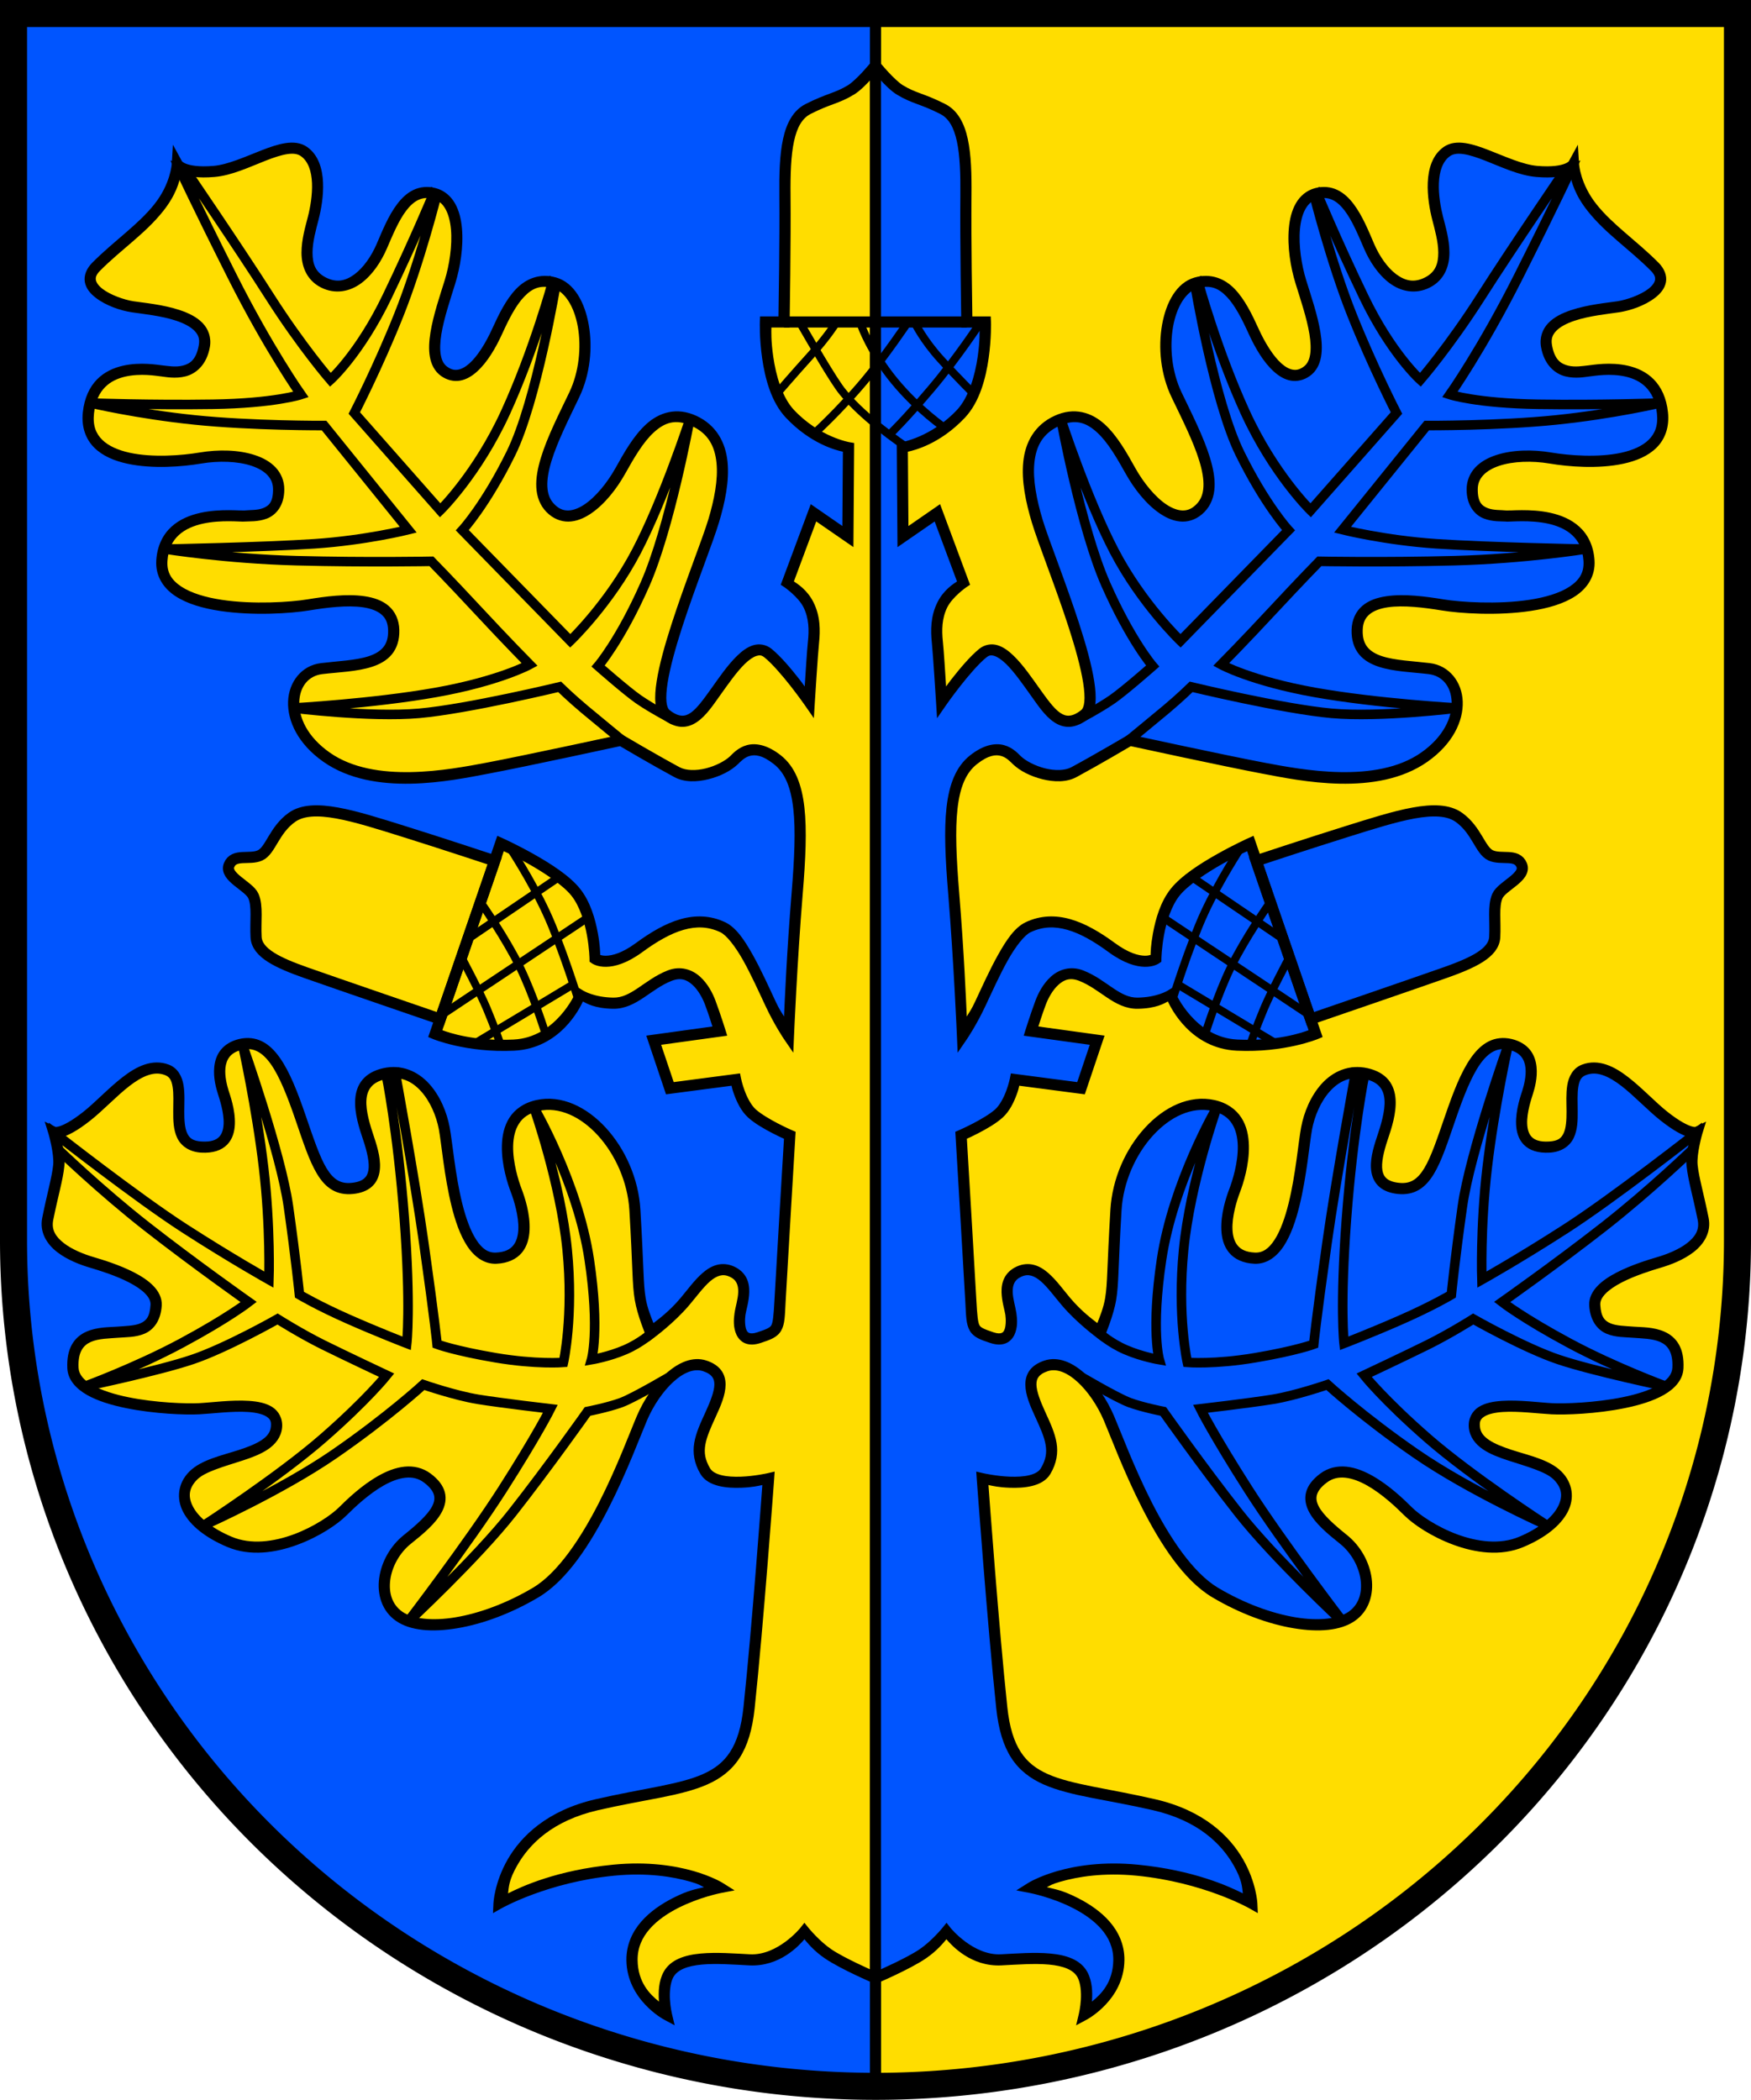 <?xml version="1.0" encoding="UTF-8" standalone="no"?>
<!-- Created with Inkscape (http://www.inkscape.org/) -->

<svg
   width="110.043mm"
   height="131.999mm"
   viewBox="0 0 110.043 131.999"
   version="1.1"
   id="svg5"
   inkscape:version="1.2.2 (732a01da63, 2022-12-09)"
   sodipodi:docname="DEU Bahrdorf COA.svg"
   xmlns:inkscape="http://www.inkscape.org/namespaces/inkscape"
   xmlns:sodipodi="http://sodipodi.sourceforge.net/DTD/sodipodi-0.dtd"
   xmlns="http://www.w3.org/2000/svg"
   xmlns:svg="http://www.w3.org/2000/svg">
  <sodipodi:namedview
     id="namedview7"
     pagecolor="#9e9e9e"
     bordercolor="#666666"
     borderopacity="1.0"
     inkscape:showpageshadow="2"
     inkscape:pageopacity="0"
     inkscape:pagecheckerboard="0"
     inkscape:deskcolor="#8c8c8c"
     inkscape:document-units="mm"
     showgrid="false"
     inkscape:zoom="1.0729373"
     inkscape:cx="208.30667"
     inkscape:cy="250.24761"
     inkscape:current-layer="layer1" />
  <defs
     id="defs2" />
  <g
     inkscape:label="Ebene 1"
     inkscape:groupmode="layer"
     id="layer1"
     transform="translate(-499.966,-98.861)">
    <g
       id="g2430"
       transform="translate(441.798,23.849)">
      <path
         id="path1521"
         style="fill:#0055ff;fill-opacity:1;stroke:none;stroke-width:1.7;stroke-dasharray:none"
         d="m 59.018,75.862 v 77.128 a 54.172,53.171 0 0 0 54.171,53.17 54.172,53.171 0 0 0 54.172,-53.17 V 75.862 Z" />
      <path
         id="rect1690"
         style="fill:#ffdd00;fill-opacity:1;stroke:none;stroke-width:0.7;stroke-dasharray:none"
         d="M 113.189,75.862 V 206.161 a 54.172,53.171 0 0 0 54.172,-53.17 V 75.862 Z" />
      <path
         style="fill:none;fill-opacity:1;stroke:#000000;stroke-width:0.7;stroke-dasharray:none"
         d="m 113.19,75.862 -3e-5,130.299"
         id="path1636" />
      <path
         id="path2324"
         style="fill:none;fill-opacity:1;stroke:#000000;stroke-width:1.7;stroke-dasharray:none"
         d="m 59.018,75.862 v 77.128 a 54.172,53.171 0 0 0 54.171,53.17 54.172,53.171 0 0 0 54.172,-53.17 V 75.862 Z" />
      <g
         id="g1465"
         transform="translate(-182.244,-0.667)">
        <path
           style="color:#000000;fill:#ffdd00;fill-opacity:1;stroke-width:0.7;-inkscape-stroke:none"
           d="m 295.427,79.806 c 0,0 -0.917,1.143 -1.534,1.522 -0.905,0.551 -1.376,0.531 -2.694,1.199 -1.317,0.669 -1.489,2.733 -1.461,5.458 0.028,2.725 -0.055,7.933 -0.055,7.933 h -1.168 c 0,0 -0.147,3.992 1.544,5.781 1.691,1.789 3.677,2.124 3.677,2.124 l -0.039,5.585 -2.163,-1.494 -1.632,4.385 c 0,0 0.924,0.61 1.318,1.396 0.393,0.787 0.393,1.612 0.315,2.36 -0.079,0.747 -0.266,3.744 -0.266,3.744 0,0 -1.53,-2.197 -2.586,-3.059 -1.057,-0.862 -2.364,1.14 -3.281,2.419 -0.918,1.279 -1.724,2.558 -3.142,1.418 -1.418,-1.14 2.252,-9.649 3.003,-12.152 0.751,-2.503 1.057,-5.228 -1.223,-6.285 -2.28,-1.057 -3.587,1.251 -4.644,3.142 -1.057,1.891 -3.004,3.754 -4.394,2.336 -1.39,-1.418 0.195,-4.394 1.502,-7.119 1.307,-2.725 0.612,-6.507 -1.223,-7.036 -1.835,-0.528 -2.781,1.196 -3.615,3.031 -0.834,1.835 -2.086,3.42 -3.337,2.531 -1.251,-0.89 -0.25,-3.643 0.362,-5.617 0.612,-1.974 0.806,-5.089 -0.974,-5.562 -1.78,-0.473 -2.614,1.696 -3.309,3.309 -0.695,1.613 -2.086,3.087 -3.671,2.28 -1.585,-0.806 -0.945,-2.837 -0.639,-4.032 0.306,-1.196 0.612,-3.365 -0.584,-4.199 -1.196,-0.834 -3.671,1.085 -5.645,1.252 -1.974,0.167 -2.308,-0.445 -2.308,-0.445 0,0 -0.083,1.362 -1.168,2.725 -1.085,1.363 -2.531,2.308 -3.921,3.698 -1.308,1.308 1.001,2.336 2.28,2.531 1.279,0.195 4.867,0.445 4.505,2.475 -0.362,2.03 -2.113,1.613 -2.67,1.557 -0.556,-0.056 -4.255,-0.779 -4.616,2.642 -0.362,3.42 4.727,3.226 7.035,2.837 2.308,-0.389 4.922,0.139 4.922,1.975 0,1.835 -1.585,1.613 -2.113,1.669 -0.528,0.056 -5.006,-0.612 -5.228,2.809 -0.222,3.42 7.008,3.142 9.205,2.781 2.197,-0.362 5.312,-0.695 5.367,1.585 0.056,2.28 -2.447,2.169 -4.533,2.419 -2.086,0.25 -2.697,3.448 0.306,5.562 3.003,2.113 7.759,1.14 10.122,0.695 2.364,-0.445 8.384,-1.752 8.384,-1.752 0,0 2.019,1.192 3.518,2.002 1.029,0.556 2.837,-0.028 3.587,-0.751 0.34,-0.327 1.14,-1.279 2.725,-0.028 1.585,1.251 1.599,4.056 1.245,8.382 -0.354,4.326 -0.55,8.967 -0.55,8.967 0,0 -0.569,-0.833 -1.13,-2.03 -0.846,-1.804 -1.924,-4.285 -2.999,-4.793 -1.683,-0.795 -3.402,-0.079 -5.25,1.278 -1.848,1.357 -2.772,0.708 -2.772,0.708 0,0 -0.039,-2.714 -1.219,-4.188 -1.18,-1.475 -4.72,-3.068 -4.72,-3.068 l -4.11,11.976 c 0,0 2.025,0.845 4.936,0.707 2.91,-0.138 4.188,-3.126 4.188,-3.126 0,0 0.767,0.472 2.065,0.491 1.298,0.02 2.143,-1.18 3.539,-1.73 1.396,-0.551 2.242,0.845 2.556,1.691 0.315,0.846 0.609,1.79 0.609,1.79 l -4.161,0.576 1.015,3.017 4.129,-0.542 c 0,0 0.292,1.46 1.029,2.127 0.737,0.667 2.378,1.377 2.378,1.377 0,0 -0.516,8.625 -0.614,10.434 -0.098,1.809 -0.078,1.868 -1.317,2.281 -1.239,0.413 -1.298,-0.787 -1.199,-1.475 0.098,-0.688 0.708,-2.124 -0.512,-2.674 -1.219,-0.551 -2.064,0.846 -2.969,1.907 -0.905,1.062 -2.12,1.956 -2.12,1.956 0,0 -0.519,-1.246 -0.668,-2.141 -0.164,-0.988 -0.111,-1.836 -0.333,-5.59 -0.222,-3.754 -3.27,-7.204 -6.121,-6.575 -2.851,0.629 -1.73,4.326 -1.337,5.349 0.393,1.023 1.318,4.129 -1.258,4.247 -2.576,0.118 -2.93,-6.371 -3.264,-8.16 -0.334,-1.789 -1.632,-3.913 -3.756,-3.441 -2.124,0.472 -1.514,2.556 -1.003,4.071 0.511,1.514 0.727,2.969 -1.023,3.146 -1.75,0.177 -2.261,-1.57 -3.262,-4.476 -1.001,-2.906 -1.947,-5.006 -3.768,-4.575 -1.821,0.431 -1.265,2.405 -1.084,2.989 0.181,0.584 1.293,3.615 -1.363,3.462 -2.656,-0.153 -0.431,-4.185 -2.169,-4.852 -1.738,-0.667 -3.477,1.682 -5.048,2.92 -1.571,1.237 -2.058,1.001 -2.058,1.001 0,0 0.389,1.251 0.306,2.086 -0.083,0.834 -0.389,1.836 -0.695,3.365 -0.306,1.529 1.529,2.363 2.753,2.725 1.224,0.362 4.144,1.279 4.06,2.698 -0.102,1.727 -1.391,1.613 -2.419,1.697 -1.029,0.083 -2.92,-0.056 -2.809,2.253 0.111,2.308 6.313,2.641 7.926,2.558 1.613,-0.083 5.061,-0.695 4.866,1.168 -0.195,1.863 -3.977,1.779 -5.228,3.031 -1.251,1.251 -0.361,3.059 2.28,4.171 2.642,1.112 6.059,-0.866 7.121,-1.928 1.062,-1.062 3.579,-3.382 5.309,-2.084 1.73,1.298 0.315,2.596 -1.258,3.854 -1.573,1.258 -2.045,3.775 -0.511,4.837 1.534,1.062 5.191,0.512 8.573,-1.494 3.382,-2.006 5.85,-9.025 6.684,-10.972 0.834,-1.947 2.53,-3.754 3.949,-3.281 1.418,0.473 1.001,1.668 0.362,3.059 -0.64,1.39 -1.057,2.336 -0.334,3.559 0.723,1.224 3.977,0.473 3.977,0.473 0,0 -0.668,9.177 -1.224,14.405 -0.556,5.228 -3.643,4.727 -9.566,6.09 -5.923,1.363 -6.146,6.201 -6.146,6.201 0,0 2.948,-1.669 7.203,-2.086 4.255,-0.417 6.658,1.094 6.658,1.094 0,0 -5.545,1.062 -5.506,4.562 0.026,2.276 2.163,3.421 2.163,3.421 0,0 -0.374,-1.573 0.118,-2.498 0.687,-1.292 3.146,-1.042 5.112,-0.944 1.966,0.098 3.441,-1.77 3.441,-1.77 0,0 0.678,0.841 1.494,1.396 0.924,0.629 2.969,1.514 2.969,1.514 0,0 2.045,-0.885 2.969,-1.514 0.816,-0.556 1.494,-1.396 1.494,-1.396 0,0 1.475,1.868 3.441,1.77 1.966,-0.098 4.425,-0.349 5.112,0.944 0.492,0.924 0.118,2.498 0.118,2.498 0,0 2.138,-1.146 2.163,-3.421 0.039,-3.5 -5.506,-4.562 -5.506,-4.562 0,0 2.403,-1.511 6.658,-1.094 4.255,0.417 7.203,2.086 7.203,2.086 0,0 -0.223,-4.839 -6.146,-6.201 -5.923,-1.363 -9.01,-0.862 -9.566,-6.09 -0.556,-5.228 -1.223,-14.405 -1.223,-14.405 0,0 3.253,0.751 3.977,-0.473 0.723,-1.224 0.306,-2.169 -0.334,-3.559 -0.64,-1.39 -1.057,-2.586 0.362,-3.059 1.418,-0.473 3.114,1.334 3.949,3.281 0.834,1.947 3.302,8.966 6.684,10.972 3.382,2.006 7.039,2.556 8.573,1.494 1.534,-1.062 1.062,-3.578 -0.511,-4.837 -1.573,-1.258 -2.989,-2.556 -1.258,-3.854 1.73,-1.298 4.247,1.022 5.309,2.084 1.062,1.062 4.479,3.04 7.121,1.928 2.642,-1.112 3.532,-2.92 2.28,-4.171 -1.251,-1.251 -5.033,-1.168 -5.228,-3.031 -0.195,-1.863 3.253,-1.252 4.866,-1.168 1.613,0.083 7.814,-0.25 7.926,-2.558 0.111,-2.308 -1.78,-2.169 -2.809,-2.253 -1.029,-0.083 -2.318,0.03 -2.419,-1.697 -0.083,-1.418 2.836,-2.336 4.06,-2.698 1.224,-0.362 3.059,-1.195 2.753,-2.725 -0.306,-1.529 -0.612,-2.531 -0.695,-3.365 -0.083,-0.834 0.306,-2.086 0.306,-2.086 0,0 -0.487,0.237 -2.058,-1.001 -1.571,-1.237 -3.309,-3.587 -5.047,-2.92 -1.738,0.667 0.487,4.699 -2.169,4.852 -2.656,0.153 -1.543,-2.878 -1.363,-3.462 0.181,-0.584 0.737,-2.558 -1.085,-2.989 -1.821,-0.431 -2.767,1.669 -3.768,4.575 -1.001,2.906 -1.512,4.653 -3.262,4.476 -1.75,-0.177 -1.534,-1.632 -1.023,-3.146 0.511,-1.514 1.121,-3.599 -1.003,-4.071 -2.124,-0.472 -3.422,1.652 -3.756,3.441 -0.334,1.789 -0.688,8.278 -3.264,8.16 -2.576,-0.118 -1.652,-3.225 -1.258,-4.247 0.393,-1.023 1.514,-4.719 -1.337,-5.349 -2.851,-0.629 -5.899,2.821 -6.121,6.575 -0.222,3.754 -0.17,4.602 -0.334,5.59 -0.148,0.895 -0.667,2.141 -0.667,2.141 0,0 -1.216,-0.895 -2.12,-1.956 -0.905,-1.062 -1.75,-2.458 -2.969,-1.907 -1.219,0.551 -0.61,1.986 -0.512,2.674 0.098,0.688 0.039,1.888 -1.199,1.475 -1.239,-0.413 -1.219,-0.472 -1.317,-2.281 -0.098,-1.809 -0.614,-10.434 -0.614,-10.434 0,0 1.641,-0.709 2.378,-1.377 0.737,-0.667 1.029,-2.127 1.029,-2.127 l 4.129,0.542 1.015,-3.017 -4.161,-0.576 c 0,0 0.295,-0.944 0.609,-1.79 0.315,-0.846 1.16,-2.241 2.556,-1.691 1.396,0.551 2.242,1.75 3.539,1.73 1.298,-0.02 2.065,-0.491 2.065,-0.491 0,0 1.278,2.989 4.188,3.126 2.91,0.138 4.936,-0.707 4.936,-0.707 l -4.109,-11.976 c 0,0 -3.54,1.593 -4.72,3.068 -1.18,1.475 -1.219,4.188 -1.219,4.188 0,0 -0.924,0.649 -2.772,-0.708 -1.848,-1.357 -3.567,-2.073 -5.25,-1.278 -1.076,0.508 -2.154,2.989 -2.999,4.793 -0.561,1.197 -1.13,2.03 -1.13,2.03 0,0 -0.196,-4.641 -0.55,-8.967 -0.354,-4.326 -0.34,-7.131 1.245,-8.382 1.585,-1.251 2.385,-0.299 2.725,0.028 0.751,0.723 2.558,1.307 3.587,0.751 1.499,-0.81 3.518,-2.002 3.518,-2.002 0,0 6.021,1.307 8.384,1.752 2.364,0.445 7.119,1.418 10.122,-0.695 3.003,-2.113 2.392,-5.312 0.306,-5.562 -2.086,-0.25 -4.589,-0.139 -4.533,-2.419 0.056,-2.28 3.17,-1.947 5.367,-1.585 2.197,0.362 9.427,0.64 9.205,-2.781 -0.222,-3.42 -4.7,-2.753 -5.228,-2.809 -0.528,-0.056 -2.113,0.167 -2.113,-1.669 0,-1.835 2.614,-2.364 4.922,-1.975 2.308,0.389 7.397,0.584 7.036,-2.837 -0.362,-3.42 -4.06,-2.697 -4.616,-2.642 -0.556,0.056 -2.308,0.473 -2.67,-1.557 -0.362,-2.03 3.226,-2.281 4.505,-2.475 1.279,-0.195 3.589,-1.222 2.28,-2.531 -1.39,-1.39 -2.837,-2.336 -3.921,-3.698 -1.085,-1.363 -1.168,-2.725 -1.168,-2.725 0,0 -0.334,0.612 -2.308,0.445 -1.974,-0.167 -4.449,-2.086 -5.645,-1.252 -1.196,0.834 -0.89,3.003 -0.584,4.199 0.306,1.196 0.946,3.226 -0.639,4.032 -1.585,0.806 -2.976,-0.668 -3.671,-2.28 -0.695,-1.613 -1.53,-3.782 -3.309,-3.309 -1.78,0.473 -1.585,3.588 -0.973,5.562 0.612,1.974 1.613,4.727 0.362,5.617 -1.251,0.89 -2.503,-0.695 -3.337,-2.531 -0.834,-1.835 -1.78,-3.56 -3.615,-3.031 -1.835,0.528 -2.53,4.311 -1.223,7.036 1.307,2.725 2.892,5.701 1.501,7.119 -1.39,1.418 -3.337,-0.445 -4.394,-2.336 -1.057,-1.891 -2.364,-4.199 -4.644,-3.142 -2.28,1.057 -1.975,3.782 -1.224,6.285 0.751,2.503 4.422,11.012 3.003,12.152 -1.418,1.14 -2.225,-0.139 -3.142,-1.418 -0.918,-1.279 -2.225,-3.282 -3.281,-2.419 -1.057,0.862 -2.586,3.059 -2.586,3.059 0,0 -0.187,-2.997 -0.266,-3.744 -0.079,-0.747 -0.079,-1.573 0.315,-2.36 0.393,-0.787 1.317,-1.396 1.317,-1.396 l -1.632,-4.385 -2.163,1.494 -0.039,-5.585 c 0,0 1.986,-0.335 3.677,-2.124 1.691,-1.789 1.544,-5.781 1.544,-5.781 h -1.168 c 0,0 -0.083,-5.208 -0.055,-7.933 0.028,-2.725 -0.144,-4.79 -1.461,-5.458 -1.317,-0.669 -1.789,-0.649 -2.694,-1.199 -0.617,-0.38 -1.534,-1.522 -1.534,-1.522 z"
           id="path1425" />
        <path
           style="color:#000000;fill:#0055ff;fill-opacity:1;stroke-width:0.7;-inkscape-stroke:none"
           d="M 295.427,79.807 V 200.019 c 0,0 2.045,-0.885 2.969,-1.514 0.816,-0.556 1.494,-1.396 1.494,-1.396 0,0 1.475,1.868 3.441,1.77 1.966,-0.098 4.425,-0.348 5.113,0.944 0.492,0.924 0.118,2.497 0.118,2.497 0,0 2.137,-1.146 2.163,-3.421 0.039,-3.5 -5.506,-4.562 -5.506,-4.562 0,0 2.404,-1.511 6.658,-1.094 4.255,0.417 7.202,2.086 7.202,2.086 0,0 -0.222,-4.839 -6.146,-6.201 -5.923,-1.363 -9.01,-0.862 -9.566,-6.09 -0.556,-5.228 -1.224,-14.405 -1.224,-14.405 0,0 3.254,0.751 3.977,-0.473 0.723,-1.224 0.306,-2.169 -0.334,-3.559 -0.64,-1.39 -1.057,-2.586 0.362,-3.059 1.418,-0.473 3.115,1.335 3.949,3.281 0.834,1.947 3.302,8.966 6.684,10.971 3.382,2.006 7.04,2.556 8.573,1.494 1.534,-1.062 1.062,-3.579 -0.511,-4.837 -1.573,-1.258 -2.989,-2.556 -1.258,-3.854 1.73,-1.298 4.247,1.023 5.309,2.084 1.062,1.062 4.479,3.04 7.121,1.927 2.642,-1.112 3.532,-2.92 2.28,-4.171 -1.251,-1.251 -5.033,-1.168 -5.228,-3.031 -0.195,-1.863 3.254,-1.251 4.867,-1.168 1.613,0.083 7.814,-0.25 7.925,-2.558 0.111,-2.308 -1.78,-2.169 -2.809,-2.252 -1.029,-0.083 -2.318,0.03 -2.419,-1.696 -0.083,-1.418 2.836,-2.336 4.06,-2.697 1.224,-0.362 3.059,-1.196 2.753,-2.725 -0.306,-1.529 -0.612,-2.531 -0.695,-3.365 -0.083,-0.834 0.306,-2.086 0.306,-2.086 0,0 -0.487,0.236 -2.058,-1.001 -1.571,-1.237 -3.309,-3.587 -5.047,-2.92 -1.738,0.667 0.487,4.7 -2.169,4.853 -2.656,0.153 -1.543,-2.878 -1.363,-3.462 0.181,-0.584 0.737,-2.558 -1.085,-2.989 -1.821,-0.431 -2.767,1.669 -3.768,4.575 -1.001,2.906 -1.512,4.653 -3.262,4.476 -1.75,-0.177 -1.534,-1.632 -1.023,-3.146 0.511,-1.514 1.121,-3.598 -1.003,-4.07 -2.124,-0.472 -3.421,1.652 -3.756,3.441 -0.334,1.789 -0.688,8.278 -3.264,8.16 -2.576,-0.118 -1.652,-3.225 -1.258,-4.247 0.393,-1.023 1.514,-4.719 -1.337,-5.349 -2.851,-0.629 -5.898,2.821 -6.121,6.575 -0.222,3.754 -0.17,4.602 -0.334,5.59 -0.148,0.895 -0.667,2.141 -0.667,2.141 0,0 -1.216,-0.895 -2.12,-1.957 -0.905,-1.062 -1.75,-2.458 -2.969,-1.907 -1.219,0.551 -0.61,1.986 -0.511,2.674 0.098,0.688 0.039,1.888 -1.199,1.475 -1.239,-0.413 -1.219,-0.472 -1.317,-2.281 -0.098,-1.809 -0.614,-10.434 -0.614,-10.434 0,0 1.641,-0.709 2.378,-1.377 0.737,-0.667 1.029,-2.127 1.029,-2.127 l 4.13,0.542 1.015,-3.017 -4.161,-0.576 c 0,0 0.295,-0.944 0.61,-1.789 0.315,-0.846 1.16,-2.242 2.556,-1.691 1.396,0.551 2.242,1.75 3.539,1.73 1.298,-0.02 2.065,-0.492 2.065,-0.492 0,0 1.278,2.989 4.188,3.127 2.91,0.138 4.936,-0.708 4.936,-0.708 l -4.11,-11.975 c 0,0 -3.539,1.593 -4.719,3.068 -1.18,1.475 -1.219,4.188 -1.219,4.188 0,0 -0.924,0.649 -2.773,-0.708 -1.848,-1.357 -3.567,-2.073 -5.25,-1.278 -1.076,0.508 -2.154,2.989 -2.999,4.793 -0.561,1.197 -1.13,2.03 -1.13,2.03 0,0 -0.197,-4.641 -0.551,-8.967 -0.354,-4.326 -0.339,-7.131 1.246,-8.383 1.585,-1.251 2.385,-0.3 2.725,0.028 0.751,0.723 2.558,1.307 3.587,0.751 1.499,-0.81 3.518,-2.002 3.518,-2.002 0,0 6.021,1.307 8.384,1.752 2.364,0.445 7.119,1.418 10.122,-0.695 3.003,-2.113 2.392,-5.311 0.306,-5.562 -2.086,-0.25 -4.588,-0.139 -4.533,-2.419 0.056,-2.28 3.17,-1.947 5.367,-1.585 2.197,0.362 9.427,0.64 9.205,-2.781 -0.222,-3.42 -4.7,-2.753 -5.228,-2.809 -0.528,-0.056 -2.113,0.167 -2.113,-1.669 0,-1.835 2.614,-2.364 4.922,-1.974 2.308,0.389 7.397,0.584 7.036,-2.836 -0.362,-3.42 -4.06,-2.697 -4.616,-2.642 -0.556,0.056 -2.308,0.473 -2.67,-1.557 -0.362,-2.03 3.226,-2.28 4.505,-2.475 1.279,-0.195 3.588,-1.222 2.28,-2.531 -1.39,-1.39 -2.836,-2.336 -3.921,-3.699 -1.085,-1.363 -1.168,-2.725 -1.168,-2.725 0,0 -0.334,0.612 -2.308,0.445 -1.974,-0.167 -4.449,-2.086 -5.645,-1.251 -1.196,0.834 -0.89,3.003 -0.584,4.199 0.306,1.196 0.946,3.226 -0.64,4.032 -1.585,0.806 -2.976,-0.667 -3.671,-2.28 -0.695,-1.613 -1.529,-3.782 -3.309,-3.309 -1.78,0.473 -1.585,3.587 -0.973,5.562 0.612,1.974 1.613,4.727 0.362,5.617 -1.251,0.89 -2.503,-0.695 -3.337,-2.531 -0.834,-1.835 -1.78,-3.56 -3.615,-3.031 -1.835,0.528 -2.531,4.31 -1.224,7.036 1.307,2.725 2.892,5.701 1.502,7.119 -1.39,1.418 -3.337,-0.445 -4.394,-2.336 -1.057,-1.891 -2.364,-4.199 -4.644,-3.142 -2.28,1.057 -1.974,3.782 -1.224,6.285 0.751,2.503 4.422,11.012 3.003,12.152 -1.418,1.14 -2.225,-0.139 -3.142,-1.418 -0.918,-1.279 -2.225,-3.281 -3.281,-2.419 -1.057,0.862 -2.586,3.059 -2.586,3.059 0,0 -0.187,-2.997 -0.266,-3.745 -0.079,-0.747 -0.079,-1.573 0.315,-2.36 0.393,-0.787 1.317,-1.396 1.317,-1.396 l -1.632,-4.385 -2.163,1.494 -0.039,-5.584 c 0,0 1.986,-0.334 3.677,-2.124 1.691,-1.789 1.544,-5.781 1.544,-5.781 h -1.168 c 0,0 -0.083,-5.208 -0.056,-7.933 0.028,-2.725 -0.144,-4.79 -1.461,-5.458 -1.317,-0.669 -1.789,-0.649 -2.694,-1.199 -0.617,-0.38 -1.534,-1.522 -1.534,-1.522 z"
           id="path1361" />
        <path
           style="fill:#ffdd00;fill-opacity:1;stroke:#000000;stroke-width:0.7;stroke-dasharray:none"
           d="m 268.08,139.741 c 0,0 -6.735,-2.311 -8.459,-2.922 -1.724,-0.612 -3.059,-1.224 -3.115,-2.225 -0.056,-1.001 0.111,-1.947 -0.167,-2.586 -0.278,-0.64 -1.835,-1.196 -1.529,-1.947 0.306,-0.751 1.279,-0.306 1.947,-0.612 0.667,-0.306 0.87,-1.585 2.002,-2.392 1.317,-0.938 3.921,-0.083 7.036,0.89 2.434,0.761 5.709,1.848 5.709,1.848 z"
           id="path1079"
           sodipodi:nodetypes="cssssssscc" />
        <path
           style="fill:none;stroke:#000000;stroke-width:0.7;stroke-dasharray:none"
           d="m 289.682,95.919 h 5.744"
           id="path1081" />
        <path
           style="fill:none;stroke:#000000;stroke-width:0.6;stroke-dasharray:none"
           d="m 282.723,162.094 c 0,0 -2.44,1.448 -3.274,1.754 -0.834,0.306 -2.113,0.556 -2.113,0.556 0,0 -2.475,3.504 -4.727,6.368 -2.252,2.864 -6.591,6.897 -6.591,6.897 0,0 3.81,-4.978 5.979,-8.37 2.169,-3.393 3.003,-5.061 3.003,-5.061 0,0 -3.09,-0.361 -4.545,-0.597 -1.455,-0.236 -3.441,-0.924 -3.441,-0.924 0,0 -2.202,2.025 -5.565,4.346 -3.362,2.32 -8.16,4.464 -8.16,4.464 0,0 4.66,-3.028 7.413,-5.427 2.753,-2.399 4.011,-3.972 4.011,-3.972 0,0 -2.574,-1.212 -3.979,-1.908 -1.404,-0.695 -2.878,-1.627 -2.878,-1.627 0,0 -3.211,1.824 -5.374,2.551 -2.163,0.728 -6.764,1.691 -6.764,1.691 0,0 3.225,-1.18 6.115,-2.733 2.891,-1.553 4.208,-2.576 4.208,-2.576 0,0 -3.455,-2.437 -6.403,-4.745 -2.948,-2.308 -5.617,-4.894 -5.617,-4.894 l -0.139,-0.945 c 0,0 5.145,4.032 8.12,5.951 2.976,1.919 5.311,3.226 5.311,3.226 0,0 0.111,-3.254 -0.334,-7.036 -0.445,-3.782 -1.307,-7.675 -1.307,-7.675 0,0 2.392,6.758 2.864,10.095 0.473,3.337 0.695,5.562 0.695,5.562 0,0 1.168,0.695 3.087,1.543 1.919,0.848 3.657,1.516 3.657,1.516 0,0 0.264,-2.308 -0.153,-7.842 -0.417,-5.534 -1.14,-9.066 -1.14,-9.066 l 0.576,-0.094 c 0,0 1.221,6.672 1.788,10.689 0.695,4.922 0.834,6.368 0.834,6.368 0,0 1.118,0.416 3.675,0.848 2.556,0.433 4.267,0.295 4.267,0.295 0,0 0.651,-2.895 0.234,-7.094 -0.417,-4.199 -2.086,-8.927 -2.086,-8.927 0,0 2.753,4.727 3.476,9.566 0.669,4.477 0.139,6.285 0.139,6.285 0,0 1.085,-0.181 2.113,-0.626 1.029,-0.445 1.71,-1.085 1.71,-1.085"
           id="path1150"
           sodipodi:nodetypes="cscscscscscscscscscsccscscscscsccscscscscsc" />
        <path
           style="fill:none;stroke:#000000;stroke-width:0.6;stroke-dasharray:none"
           d="m 279.532,122.233 c 0,0 -1.529,-1.251 -2.392,-1.974 -0.862,-0.723 -1.557,-1.404 -1.557,-1.404 0,0 -5.759,1.389 -8.826,1.665 -3.068,0.275 -7.944,-0.334 -7.944,-0.334 0,0 5.034,-0.275 9.006,-0.983 3.972,-0.708 5.879,-1.75 5.879,-1.75 0,0 -1.416,-1.435 -3.244,-3.402 -1.829,-1.966 -2.93,-3.087 -2.93,-3.087 0,0 -3.992,0.079 -8.475,-0.039 -4.483,-0.118 -8.239,-0.728 -8.239,-0.728 0,0 6.135,-0.118 9.36,-0.334 3.225,-0.216 5.899,-0.885 5.899,-0.885 l -5.29,-6.548 c 0,0 -4.523,0.02 -8.141,-0.354 -3.618,-0.374 -6.528,-1.062 -6.528,-1.062 0,0 3.795,0.138 7.669,0.079 3.874,-0.059 5.545,-0.61 5.545,-0.61 0,0 -2.011,-2.845 -4.319,-7.434 -2.308,-4.588 -3.337,-6.813 -3.337,-6.813 l 0.389,0.111 c 0,0 3.309,4.839 5.311,7.981 2.002,3.142 3.81,5.228 3.81,5.228 0,0 1.835,-1.641 3.56,-5.228 1.724,-3.587 2.92,-6.479 2.92,-6.479 l 0.195,0.111 c 0,0 -1.057,4.199 -2.364,7.481 -1.307,3.281 -2.809,6.201 -2.809,6.201 l 5.395,6.118 c 0,0 2.336,-2.28 4.116,-6.174 1.78,-3.893 2.948,-8.176 2.948,-8.176 l 0.222,0.083 c 0,0 -1.224,7.397 -2.836,10.679 -1.613,3.281 -3.059,4.839 -3.059,4.839 l 6.785,6.952 c 0,0 2.447,-2.336 4.171,-5.645 1.724,-3.309 3.337,-8.259 3.337,-8.259 0,0 -1.251,6.813 -2.809,10.345 -1.557,3.532 -2.948,5.145 -2.948,5.145 0,0 1.769,1.557 2.531,2.086 0.847,0.588 2.21,1.302 2.21,1.302"
           id="path1164"
           sodipodi:nodetypes="cscscscscscsccscscsccscsccsccsccsccscscsc" />
        <path
           style="fill:none;stroke:#000000;stroke-width:0.5;stroke-dasharray:none"
           d="m 268.291,139.396 9.006,-5.997"
           id="path1192" />
        <path
           style="fill:none;stroke:#000000;stroke-width:0.5;stroke-dasharray:none"
           d="m 270.395,141.185 6.155,-3.697"
           id="path1194" />
        <path
           style="fill:none;stroke:#000000;stroke-width:0.5;stroke-dasharray:none"
           d="m 276.727,138.432 c 0,0 -1.023,-3.303 -1.986,-5.388 -0.964,-2.084 -2.281,-4.07 -2.281,-4.07"
           id="path1196" />
        <path
           style="fill:none;stroke:#000000;stroke-width:0.5;stroke-dasharray:none"
           d="m 270.71,132.533 c 0,0 1.494,2.143 2.36,3.913 0.865,1.77 1.612,4.169 1.612,4.169"
           id="path1198" />
        <path
           style="fill:none;stroke:#000000;stroke-width:0.5;stroke-dasharray:none"
           d="m 269.471,135.974 c 0,0 1.062,1.986 1.534,3.107 0.472,1.121 0.865,2.261 0.865,2.261"
           id="path1200" />
        <path
           style="fill:none;stroke:#000000;stroke-width:0.5;stroke-dasharray:none"
           d="m 269.884,134.657 5.584,-3.795"
           id="path1202" />
        <path
           style="fill:none;stroke:#000000;stroke-width:0.5;stroke-dasharray:none"
           d="m 289.279,100.375 c 0,0 1.015,-1.182 2.072,-2.35 1.057,-1.168 1.571,-2.002 1.571,-2.002"
           id="path1204" />
        <path
           style="fill:none;stroke:#000000;stroke-width:0.5;stroke-dasharray:none"
           d="m 290.711,95.995 c 0,0 1.632,2.88 2.419,4.004 1.25,1.784 4.16,3.721 4.16,3.721"
           id="path1206"
           sodipodi:nodetypes="csc" />
        <path
           style="fill:none;stroke:#000000;stroke-width:0.5;stroke-dasharray:none"
           d="m 291.532,102.975 c 0,0 1.604,-1.43 3.28,-3.445 1.282,-1.541 2.668,-3.611 2.668,-3.611"
           id="path1208"
           sodipodi:nodetypes="csc" />
        <path
           style="fill:#0055ff;fill-opacity:1;stroke:#000000;stroke-width:0.7;stroke-dasharray:none"
           d="m 322.774,139.741 c 0,0 6.735,-2.311 8.459,-2.922 1.724,-0.612 3.059,-1.224 3.115,-2.225 0.056,-1.001 -0.111,-1.947 0.167,-2.586 0.278,-0.64 1.835,-1.196 1.529,-1.947 -0.306,-0.751 -1.279,-0.306 -1.947,-0.612 -0.667,-0.306 -0.87,-1.585 -2.002,-2.392 -1.317,-0.938 -3.921,-0.083 -7.036,0.89 -2.434,0.761 -5.709,1.848 -5.709,1.848 z"
           id="path1258"
           sodipodi:nodetypes="cssssssscc" />
        <path
           style="fill:none;stroke:#000000;stroke-width:0.7;stroke-dasharray:none"
           d="m 301.171,95.919 h -5.744"
           id="path1260" />
        <path
           style="fill:none;stroke:#000000;stroke-width:0.6;stroke-dasharray:none"
           d="m 308.131,162.094 c 0,0 2.44,1.448 3.274,1.754 0.834,0.306 2.113,0.556 2.113,0.556 0,0 2.475,3.504 4.727,6.368 2.252,2.864 6.591,6.897 6.591,6.897 0,0 -3.81,-4.978 -5.979,-8.37 -2.169,-3.393 -3.003,-5.061 -3.003,-5.061 0,0 3.09,-0.361 4.545,-0.597 1.455,-0.236 3.441,-0.924 3.441,-0.924 0,0 2.202,2.025 5.565,4.346 3.362,2.32 8.16,4.464 8.16,4.464 0,0 -4.66,-3.028 -7.413,-5.427 -2.753,-2.399 -4.011,-3.972 -4.011,-3.972 0,0 2.574,-1.212 3.979,-1.908 1.404,-0.695 2.878,-1.627 2.878,-1.627 0,0 3.211,1.824 5.374,2.551 2.163,0.728 6.764,1.691 6.764,1.691 0,0 -3.225,-1.18 -6.115,-2.733 -2.891,-1.553 -4.208,-2.576 -4.208,-2.576 0,0 3.455,-2.437 6.403,-4.745 2.948,-2.308 5.617,-4.894 5.617,-4.894 l 0.139,-0.945 c 0,0 -5.145,4.032 -8.12,5.951 -2.976,1.919 -5.311,3.226 -5.311,3.226 0,0 -0.111,-3.254 0.334,-7.036 0.445,-3.782 1.307,-7.675 1.307,-7.675 0,0 -2.392,6.758 -2.864,10.095 -0.473,3.337 -0.695,5.562 -0.695,5.562 0,0 -1.168,0.695 -3.087,1.543 -1.919,0.848 -3.657,1.516 -3.657,1.516 0,0 -0.264,-2.308 0.153,-7.842 0.417,-5.534 1.14,-9.066 1.14,-9.066 l -0.576,-0.094 c 0,0 -1.221,6.672 -1.788,10.689 -0.695,4.922 -0.834,6.368 -0.834,6.368 0,0 -1.118,0.416 -3.675,0.848 -2.556,0.433 -4.267,0.295 -4.267,0.295 0,0 -0.651,-2.895 -0.234,-7.094 0.417,-4.199 2.086,-8.927 2.086,-8.927 0,0 -2.753,4.727 -3.476,9.566 -0.669,4.477 -0.139,6.285 -0.139,6.285 0,0 -1.085,-0.181 -2.113,-0.626 -1.029,-0.445 -1.71,-1.085 -1.71,-1.085"
           id="path1262"
           sodipodi:nodetypes="cscscscscscscscscscsccscscscscsccscscscscsc" />
        <path
           style="fill:none;stroke:#000000;stroke-width:0.6;stroke-dasharray:none"
           d="m 311.322,122.233 c 0,0 1.529,-1.251 2.392,-1.974 0.862,-0.723 1.557,-1.404 1.557,-1.404 0,0 5.759,1.389 8.826,1.665 3.068,0.275 7.944,-0.334 7.944,-0.334 0,0 -5.034,-0.275 -9.006,-0.983 -3.972,-0.708 -5.879,-1.75 -5.879,-1.75 0,0 1.416,-1.435 3.244,-3.402 1.829,-1.966 2.93,-3.087 2.93,-3.087 0,0 3.992,0.079 8.475,-0.039 4.483,-0.118 8.239,-0.728 8.239,-0.728 0,0 -6.135,-0.118 -9.36,-0.334 -3.225,-0.216 -5.899,-0.885 -5.899,-0.885 l 5.29,-6.548 c 0,0 4.523,0.02 8.141,-0.354 3.618,-0.374 6.528,-1.062 6.528,-1.062 0,0 -3.795,0.138 -7.669,0.079 -3.874,-0.059 -5.545,-0.61 -5.545,-0.61 0,0 2.011,-2.845 4.319,-7.434 2.308,-4.588 3.337,-6.813 3.337,-6.813 l -0.389,0.111 c 0,0 -3.309,4.839 -5.311,7.981 -2.002,3.142 -3.81,5.228 -3.81,5.228 0,0 -1.835,-1.641 -3.56,-5.228 -1.724,-3.587 -2.92,-6.479 -2.92,-6.479 l -0.195,0.111 c 0,0 1.057,4.199 2.364,7.481 1.307,3.281 2.809,6.201 2.809,6.201 l -5.395,6.118 c 0,0 -2.336,-2.28 -4.116,-6.174 -1.78,-3.893 -2.948,-8.176 -2.948,-8.176 l -0.222,0.083 c 0,0 1.224,7.397 2.836,10.679 1.613,3.281 3.059,4.839 3.059,4.839 l -6.785,6.952 c 0,0 -2.447,-2.336 -4.171,-5.645 -1.724,-3.309 -3.337,-8.259 -3.337,-8.259 0,0 1.251,6.813 2.809,10.345 1.557,3.532 2.948,5.145 2.948,5.145 0,0 -1.769,1.557 -2.531,2.086 -0.847,0.588 -2.21,1.302 -2.21,1.302"
           id="path1264"
           sodipodi:nodetypes="cscscscscscsccscscsccscsccsccsccsccscscsc" />
        <path
           style="fill:none;stroke:#000000;stroke-width:0.5;stroke-dasharray:none"
           d="m 322.563,139.396 -9.006,-5.997"
           id="path1266" />
        <path
           style="fill:none;stroke:#000000;stroke-width:0.5;stroke-dasharray:none"
           d="M 320.459,141.185 314.304,137.488"
           id="path1268" />
        <path
           style="fill:none;stroke:#000000;stroke-width:0.5;stroke-dasharray:none"
           d="m 314.127,138.432 c 0,0 1.023,-3.303 1.986,-5.388 0.964,-2.084 2.281,-4.07 2.281,-4.07"
           id="path1270" />
        <path
           style="fill:none;stroke:#000000;stroke-width:0.5;stroke-dasharray:none"
           d="m 320.144,132.533 c 0,0 -1.494,2.143 -2.36,3.913 -0.865,1.77 -1.612,4.169 -1.612,4.169"
           id="path1272" />
        <path
           style="fill:none;stroke:#000000;stroke-width:0.5;stroke-dasharray:none"
           d="m 321.383,135.974 c 0,0 -1.062,1.986 -1.534,3.107 -0.472,1.121 -0.865,2.261 -0.865,2.261"
           id="path1274" />
        <path
           style="fill:none;stroke:#000000;stroke-width:0.5;stroke-dasharray:none"
           d="m 320.97,134.657 -5.584,-3.795"
           id="path1276" />
        <path
           style="fill:none;stroke:#000000;stroke-width:0.5;stroke-dasharray:none"
           d="m 301.714,100.542 c 0,0 -1.154,-1.14 -2.211,-2.308 -1.057,-1.168 -1.571,-2.211 -1.571,-2.211"
           id="path1278"
           sodipodi:nodetypes="csc" />
        <path
           style="fill:none;stroke:#000000;stroke-width:0.5;stroke-dasharray:none"
           d="m 294.549,96.162 c 0,0 0.556,1.613 2.058,3.448 1.502,1.835 3.226,3.003 3.226,3.003"
           id="path1421" />
        <path
           style="color:#000000;fill:#000000;-inkscape-stroke:none"
           d="m 295.428,79.248 -0.273,0.34 c 0,0 -0.224,0.276 -0.521,0.6 -0.298,0.324 -0.683,0.695 -0.924,0.844 -0.426,0.259 -0.738,0.379 -1.131,0.525 -0.394,0.147 -0.862,0.318 -1.537,0.66 -0.783,0.397 -1.203,1.203 -1.418,2.195 -0.215,0.992 -0.248,2.207 -0.234,3.578 0.026,2.595 -0.048,7.157 -0.055,7.578 h -1.156 l -0.014,0.338 c 0,0 -0.037,1.026 0.143,2.281 0.179,1.255 0.56,2.761 1.498,3.754 1.565,1.656 3.176,2.046 3.578,2.133 l -0.033,4.67 -1.986,-1.373 -1.887,5.066 0.232,0.154 c 0,0 0.87,0.605 1.197,1.26 0.349,0.699 0.355,1.446 0.279,2.166 -0.062,0.589 -0.145,1.94 -0.201,2.814 -0.144,-0.194 -0.144,-0.208 -0.338,-0.455 -0.521,-0.665 -1.167,-1.437 -1.744,-1.908 -0.343,-0.28 -0.78,-0.341 -1.152,-0.229 -0.372,0.113 -0.696,0.357 -1.004,0.654 -0.617,0.594 -1.177,1.429 -1.631,2.062 -0.463,0.645 -0.895,1.257 -1.297,1.531 -0.201,0.137 -0.376,0.194 -0.576,0.18 -0.2,-0.014 -0.449,-0.108 -0.766,-0.363 -0.066,-0.053 -0.15,-0.209 -0.18,-0.508 -0.029,-0.299 -0.003,-0.71 0.072,-1.191 0.151,-0.963 0.496,-2.201 0.91,-3.484 0.829,-2.566 1.927,-5.297 2.316,-6.594 0.382,-1.272 0.662,-2.615 0.539,-3.822 -0.123,-1.207 -0.7,-2.302 -1.949,-2.881 -1.252,-0.58 -2.358,-0.215 -3.166,0.525 -0.808,0.74 -1.403,1.817 -1.932,2.764 -0.508,0.908 -1.242,1.812 -1.959,2.287 -0.359,0.237 -0.706,0.365 -1.01,0.369 -0.303,0.004 -0.577,-0.097 -0.869,-0.395 -0.281,-0.287 -0.414,-0.642 -0.438,-1.102 -0.023,-0.459 0.076,-1.013 0.262,-1.621 0.372,-1.215 1.086,-2.632 1.742,-4 0.691,-1.441 0.848,-3.13 0.596,-4.555 -0.253,-1.425 -0.917,-2.646 -2.037,-2.969 -1.03,-0.297 -1.905,0.068 -2.533,0.723 -0.628,0.655 -1.077,1.575 -1.498,2.5 -0.406,0.892 -0.919,1.716 -1.428,2.172 -0.254,0.228 -0.499,0.359 -0.717,0.396 -0.218,0.037 -0.421,3.26e-4 -0.672,-0.178 -0.225,-0.16 -0.352,-0.399 -0.414,-0.752 -0.062,-0.353 -0.042,-0.808 0.039,-1.309 0.163,-1.001 0.561,-2.173 0.869,-3.168 0.318,-1.027 0.527,-2.329 0.424,-3.48 -0.052,-0.576 -0.181,-1.116 -0.439,-1.568 -0.258,-0.452 -0.664,-0.812 -1.203,-0.955 -0.516,-0.137 -1.001,-0.082 -1.41,0.113 -0.409,0.195 -0.739,0.516 -1.02,0.887 -0.561,0.742 -0.944,1.707 -1.289,2.508 -0.329,0.764 -0.831,1.491 -1.391,1.906 -0.559,0.415 -1.122,0.547 -1.801,0.201 -0.67,-0.341 -0.838,-0.874 -0.838,-1.559 8e-5,-0.685 0.223,-1.466 0.379,-2.074 0.159,-0.62 0.318,-1.486 0.281,-2.338 -0.037,-0.851 -0.278,-1.73 -1.004,-2.236 -0.397,-0.277 -0.881,-0.311 -1.361,-0.238 -0.48,0.073 -0.982,0.25 -1.498,0.451 -1.031,0.403 -2.128,0.904 -3.016,0.979 -0.95,0.08 -1.474,-0.032 -1.736,-0.137 -0.131,-0.053 -0.198,-0.104 -0.229,-0.131 -0.031,-0.027 -0.008,0.002 -0.008,0.002 l -0.582,-1.066 -0.074,1.213 c 0,0 -0.073,1.249 -1.092,2.529 -1.039,1.306 -2.474,2.248 -3.895,3.668 -0.38,0.38 -0.548,0.825 -0.473,1.232 0.075,0.407 0.35,0.722 0.676,0.975 0.652,0.505 1.572,0.812 2.271,0.918 0.666,0.101 1.856,0.214 2.809,0.535 0.476,0.161 0.883,0.374 1.127,0.623 0.244,0.249 0.35,0.502 0.277,0.91 -0.163,0.915 -0.554,1.167 -1.004,1.283 -0.45,0.116 -0.957,0.019 -1.285,-0.014 -0.103,-0.01 -0.471,-0.071 -0.922,-0.094 -0.451,-0.023 -1.009,-0.011 -1.574,0.119 -0.565,0.13 -1.145,0.384 -1.609,0.855 -0.464,0.471 -0.797,1.154 -0.895,2.072 -0.099,0.94 0.193,1.701 0.725,2.227 0.532,0.525 1.269,0.826 2.066,1 1.594,0.347 3.464,0.192 4.65,-0.008 1.107,-0.187 2.295,-0.146 3.158,0.141 0.431,0.143 0.778,0.345 1.006,0.59 0.228,0.245 0.35,0.523 0.35,0.898 0,0.817 -0.274,1.035 -0.635,1.176 -0.361,0.141 -0.815,0.108 -1.164,0.145 -0.004,4.5e-4 -0.145,0.002 -0.318,-0.004 -0.173,-0.006 -0.396,-0.015 -0.652,-0.016 -0.512,-0.001 -1.152,0.026 -1.797,0.168 -0.645,0.142 -1.302,0.4 -1.824,0.877 -0.522,0.476 -0.889,1.178 -0.949,2.109 -0.064,0.977 0.44,1.746 1.191,2.242 0.751,0.496 1.745,0.775 2.801,0.936 2.111,0.321 4.474,0.159 5.619,-0.029 1.089,-0.179 2.397,-0.342 3.379,-0.197 0.491,0.072 0.888,0.221 1.15,0.443 0.262,0.223 0.418,0.512 0.43,1.002 0.012,0.506 -0.108,0.829 -0.311,1.074 -0.203,0.246 -0.511,0.425 -0.912,0.557 -0.802,0.263 -1.937,0.306 -3.002,0.434 -1.214,0.146 -2.019,1.184 -2.062,2.416 -0.043,1.232 0.63,2.668 2.209,3.779 3.187,2.243 8.032,1.196 10.389,0.752 2.343,-0.441 8.081,-1.687 8.264,-1.727 0.131,0.077 1.95,1.153 3.408,1.941 0.635,0.343 1.421,0.317 2.148,0.137 0.728,-0.18 1.405,-0.517 1.848,-0.943 0.193,-0.186 0.419,-0.431 0.746,-0.521 0.327,-0.091 0.783,-0.066 1.52,0.516 0.693,0.547 1.067,1.451 1.219,2.803 0.152,1.352 0.071,3.121 -0.105,5.277 -0.307,3.758 -0.432,6.786 -0.477,7.783 -0.205,-0.347 -0.271,-0.395 -0.539,-0.967 -0.421,-0.898 -0.903,-1.975 -1.424,-2.904 -0.521,-0.93 -1.046,-1.728 -1.742,-2.057 -0.92,-0.435 -1.875,-0.455 -2.809,-0.188 -0.934,0.267 -1.857,0.808 -2.799,1.5 -0.88,0.646 -1.499,0.789 -1.877,0.795 -0.172,0.003 -0.282,-0.025 -0.363,-0.051 -0.005,-0.17 -0.008,-0.601 -0.146,-1.359 -0.163,-0.892 -0.469,-1.985 -1.123,-2.803 -0.658,-0.823 -1.857,-1.581 -2.904,-2.172 -1.048,-0.591 -1.945,-0.996 -1.945,-0.996 l -0.35,-0.156 -4.342,12.648 0.303,0.127 c 0,0 2.102,0.874 5.088,0.732 2.907,-0.137 4.141,-2.681 4.332,-3.094 0.217,0.115 0.73,0.441 1.898,0.459 0.758,0.011 1.37,-0.333 1.934,-0.709 0.564,-0.376 1.1,-0.793 1.74,-1.045 0.582,-0.229 0.961,-0.07 1.32,0.256 0.359,0.326 0.636,0.847 0.779,1.232 0.241,0.648 0.378,1.095 0.469,1.379 l -4.158,0.576 1.24,3.689 4.119,-0.541 c 0.038,0.155 0.049,0.248 0.16,0.549 0.175,0.475 0.439,1.05 0.885,1.453 0.419,0.379 1.025,0.722 1.539,0.988 0.391,0.203 0.572,0.28 0.711,0.342 -0.022,0.371 -0.505,8.427 -0.602,10.201 -0.049,0.906 -0.096,1.349 -0.188,1.514 -0.046,0.082 -0.093,0.129 -0.229,0.201 -0.136,0.072 -0.355,0.152 -0.662,0.254 -0.261,0.087 -0.412,0.073 -0.494,0.043 -0.082,-0.03 -0.129,-0.076 -0.18,-0.184 -0.101,-0.214 -0.112,-0.647 -0.068,-0.953 0.04,-0.278 0.226,-0.841 0.24,-1.43 0.007,-0.294 -0.03,-0.607 -0.178,-0.898 -0.148,-0.292 -0.411,-0.549 -0.777,-0.715 -0.369,-0.167 -0.747,-0.191 -1.084,-0.102 -0.337,0.089 -0.627,0.278 -0.891,0.506 -0.527,0.456 -0.966,1.081 -1.404,1.596 -0.709,0.833 -1.371,1.314 -1.686,1.557 -0.147,-0.38 -0.387,-0.95 -0.49,-1.572 -0.156,-0.944 -0.107,-1.792 -0.33,-5.553 -0.116,-1.965 -0.963,-3.831 -2.166,-5.146 -1.203,-1.315 -2.796,-2.099 -4.379,-1.75 -0.788,0.174 -1.35,0.586 -1.688,1.111 -0.337,0.525 -0.458,1.143 -0.473,1.75 -0.029,1.215 0.365,2.416 0.572,2.955 0.187,0.486 0.498,1.498 0.461,2.322 -0.019,0.412 -0.122,0.762 -0.324,1.006 -0.203,0.244 -0.513,0.417 -1.086,0.443 -0.497,0.023 -0.875,-0.25 -1.238,-0.812 -0.364,-0.562 -0.658,-1.389 -0.879,-2.285 -0.443,-1.792 -0.61,-3.828 -0.787,-4.775 -0.178,-0.951 -0.6,-1.979 -1.291,-2.74 -0.691,-0.761 -1.7,-1.242 -2.885,-0.979 -0.588,0.131 -1.029,0.388 -1.318,0.742 -0.29,0.354 -0.416,0.785 -0.443,1.221 -0.056,0.871 0.246,1.797 0.504,2.561 0.25,0.739 0.404,1.448 0.324,1.902 -0.04,0.227 -0.121,0.384 -0.271,0.512 -0.15,0.127 -0.39,0.232 -0.779,0.271 -0.378,0.038 -0.649,-0.023 -0.893,-0.168 -0.243,-0.145 -0.466,-0.388 -0.684,-0.746 -0.434,-0.716 -0.817,-1.87 -1.318,-3.326 -0.503,-1.461 -0.991,-2.732 -1.623,-3.627 -0.316,-0.447 -0.673,-0.807 -1.104,-1.023 -0.43,-0.217 -0.929,-0.276 -1.453,-0.152 -0.518,0.122 -0.906,0.372 -1.158,0.691 -0.252,0.319 -0.364,0.694 -0.402,1.051 -0.076,0.714 0.129,1.39 0.223,1.691 0.1,0.322 0.393,1.182 0.365,1.891 -0.014,0.354 -0.102,0.643 -0.285,0.83 -0.183,0.187 -0.491,0.324 -1.09,0.289 -0.573,-0.033 -0.771,-0.214 -0.918,-0.527 -0.147,-0.314 -0.183,-0.81 -0.18,-1.354 0.003,-0.543 0.04,-1.127 -0.047,-1.66 -0.087,-0.534 -0.35,-1.071 -0.918,-1.289 -0.517,-0.198 -1.05,-0.169 -1.539,-0.004 -0.489,0.165 -0.947,0.458 -1.389,0.801 -0.883,0.685 -1.713,1.585 -2.463,2.176 -0.763,0.601 -1.246,0.827 -1.502,0.904 -0.127,0.038 -0.197,0.04 -0.223,0.039 h -0.002 l -0.689,-0.336 0.24,0.771 c 0,0 0.362,1.255 0.293,1.947 -0.078,0.778 -0.381,1.787 -0.689,3.332 -0.182,0.909 0.299,1.654 0.932,2.145 0.633,0.491 1.428,0.796 2.064,0.984 0.607,0.179 1.627,0.497 2.459,0.928 0.416,0.215 0.782,0.459 1.021,0.707 0.239,0.248 0.344,0.472 0.33,0.705 -0.046,0.776 -0.287,1.009 -0.65,1.164 -0.364,0.155 -0.91,0.161 -1.449,0.205 -0.482,0.039 -1.257,0.012 -1.947,0.322 -0.345,0.155 -0.671,0.41 -0.889,0.793 -0.218,0.383 -0.323,0.879 -0.293,1.504 0.035,0.733 0.558,1.286 1.234,1.672 0.677,0.385 1.541,0.643 2.445,0.828 1.808,0.37 3.76,0.435 4.613,0.391 0.838,-0.043 2.089,-0.212 3.07,-0.146 0.491,0.033 0.904,0.131 1.139,0.279 0.234,0.149 0.329,0.287 0.291,0.648 -0.036,0.349 -0.223,0.594 -0.572,0.832 -0.35,0.238 -0.854,0.436 -1.406,0.617 -1.105,0.361 -2.395,0.618 -3.148,1.371 -0.715,0.715 -0.834,1.695 -0.381,2.549 0.453,0.854 1.403,1.614 2.773,2.191 1.439,0.606 3.042,0.364 4.41,-0.143 1.368,-0.507 2.507,-1.273 3.094,-1.859 0.523,-0.523 1.404,-1.349 2.328,-1.869 0.462,-0.26 0.932,-0.44 1.359,-0.484 0.427,-0.044 0.804,0.033 1.164,0.303 0.392,0.294 0.567,0.555 0.627,0.781 0.06,0.226 0.023,0.449 -0.117,0.719 -0.28,0.539 -0.997,1.176 -1.777,1.801 -0.862,0.69 -1.413,1.704 -1.549,2.719 -0.136,1.014 0.172,2.064 1.059,2.678 0.897,0.621 2.27,0.725 3.85,0.461 1.579,-0.264 3.373,-0.917 5.1,-1.941 1.813,-1.075 3.276,-3.378 4.432,-5.65 1.156,-2.272 1.99,-4.536 2.396,-5.484 0.399,-0.93 1.012,-1.835 1.668,-2.426 0.656,-0.591 1.305,-0.841 1.848,-0.66 0.308,0.103 0.478,0.229 0.576,0.359 0.098,0.13 0.139,0.278 0.137,0.488 -0.005,0.42 -0.243,1.046 -0.559,1.732 -0.32,0.696 -0.6,1.302 -0.705,1.932 -0.105,0.629 -0.008,1.28 0.389,1.951 0.247,0.418 0.685,0.637 1.143,0.752 0.458,0.114 0.96,0.133 1.432,0.115 0.698,-0.027 1.03,-0.113 1.316,-0.17 -0.038,0.518 -0.647,8.907 -1.186,13.967 -0.135,1.273 -0.422,2.163 -0.842,2.811 -0.42,0.648 -0.974,1.07 -1.721,1.4 -1.494,0.66 -3.749,0.888 -6.732,1.574 -3.049,0.701 -4.683,2.327 -5.52,3.777 -0.837,1.451 -0.898,2.748 -0.898,2.748 l -0.029,0.633 0.551,-0.311 c 0,0 2.884,-1.633 7.064,-2.043 2.08,-0.204 3.7,0.064 4.795,0.379 0.567,0.163 0.576,0.216 0.85,0.344 -0.522,0.131 -0.972,0.183 -1.947,0.68 -0.717,0.365 -1.441,0.846 -1.998,1.486 -0.557,0.641 -0.941,1.456 -0.93,2.424 0.028,2.493 2.348,3.725 2.348,3.725 l 0.686,0.369 -0.18,-0.758 c 0,0 -0.087,-0.366 -0.117,-0.844 -0.03,-0.478 0.013,-1.051 0.203,-1.408 0.258,-0.485 0.898,-0.726 1.799,-0.809 0.9,-0.083 1.996,0.001 2.986,0.051 1.909,0.096 3.127,-1.247 3.463,-1.643 0.188,0.223 0.57,0.717 1.293,1.209 0.997,0.679 3.027,1.545 3.027,1.545 l 0.141,0.06 0.139,-0.06 c 0,0 2.031,-0.866 3.027,-1.545 0.723,-0.493 1.107,-0.987 1.295,-1.209 0.337,0.396 1.552,1.738 3.461,1.643 0.991,-0.05 2.086,-0.133 2.986,-0.051 0.9,0.083 1.541,0.324 1.799,0.809 0.19,0.357 0.233,0.931 0.203,1.408 -0.03,0.478 -0.117,0.844 -0.117,0.844 l -0.18,0.758 0.686,-0.369 c 0,0 2.322,-1.231 2.35,-3.725 0.011,-0.968 -0.373,-1.783 -0.93,-2.424 -0.557,-0.641 -1.283,-1.121 -2,-1.486 -0.976,-0.497 -1.425,-0.549 -1.947,-0.68 0.274,-0.128 0.283,-0.181 0.85,-0.344 1.095,-0.315 2.715,-0.583 4.795,-0.379 4.18,0.41 7.064,2.043 7.064,2.043 l 0.551,0.311 -0.029,-0.633 c 0,0 -0.062,-1.298 -0.898,-2.748 -0.837,-1.451 -2.469,-3.076 -5.518,-3.777 -2.984,-0.686 -5.241,-0.914 -6.734,-1.574 -0.747,-0.33 -1.301,-0.753 -1.721,-1.4 -0.42,-0.648 -0.706,-1.538 -0.842,-2.811 -0.538,-5.059 -1.148,-13.449 -1.186,-13.967 0.287,0.057 0.619,0.143 1.316,0.17 0.472,0.018 0.974,-7.4e-4 1.432,-0.115 0.458,-0.114 0.895,-0.334 1.143,-0.752 0.397,-0.671 0.494,-1.322 0.389,-1.951 -0.105,-0.629 -0.385,-1.235 -0.705,-1.932 -0.316,-0.687 -0.553,-1.313 -0.559,-1.732 -0.003,-0.21 0.039,-0.358 0.137,-0.488 0.098,-0.13 0.268,-0.257 0.576,-0.359 0.542,-0.181 1.192,0.069 1.848,0.66 0.656,0.591 1.269,1.495 1.668,2.426 0.406,0.948 1.241,3.212 2.396,5.484 1.156,2.272 2.619,4.575 4.432,5.65 1.727,1.024 3.52,1.677 5.1,1.941 1.579,0.264 2.954,0.16 3.852,-0.461 0.887,-0.614 1.192,-1.663 1.057,-2.678 -0.136,-1.014 -0.687,-2.029 -1.549,-2.719 -0.781,-0.625 -1.496,-1.262 -1.775,-1.801 -0.14,-0.269 -0.177,-0.492 -0.117,-0.719 0.06,-0.226 0.233,-0.487 0.625,-0.781 0.36,-0.27 0.737,-0.347 1.164,-0.303 0.427,0.044 0.897,0.224 1.359,0.484 0.924,0.52 1.805,1.346 2.328,1.869 0.587,0.587 1.726,1.353 3.094,1.859 1.368,0.507 2.973,0.748 4.412,0.143 1.37,-0.577 2.321,-1.337 2.773,-2.191 0.453,-0.854 0.332,-1.834 -0.383,-2.549 -0.753,-0.753 -2.043,-1.01 -3.148,-1.371 -0.552,-0.181 -1.057,-0.379 -1.406,-0.617 -0.35,-0.238 -0.536,-0.483 -0.572,-0.832 -0.038,-0.362 0.057,-0.5 0.291,-0.648 0.234,-0.149 0.65,-0.246 1.141,-0.279 0.982,-0.066 2.231,0.103 3.068,0.146 0.854,0.044 2.807,-0.021 4.615,-0.391 0.904,-0.185 1.767,-0.443 2.443,-0.828 0.677,-0.385 1.199,-0.939 1.234,-1.672 0.03,-0.624 -0.073,-1.121 -0.291,-1.504 -0.218,-0.383 -0.545,-0.638 -0.891,-0.793 -0.691,-0.311 -1.466,-0.283 -1.947,-0.322 -0.539,-0.044 -1.085,-0.05 -1.449,-0.205 -0.364,-0.155 -0.605,-0.388 -0.65,-1.164 -0.014,-0.233 0.091,-0.457 0.33,-0.705 0.239,-0.248 0.606,-0.492 1.021,-0.707 0.832,-0.431 1.852,-0.748 2.459,-0.928 0.636,-0.188 1.432,-0.494 2.064,-0.984 0.633,-0.491 1.115,-1.236 0.934,-2.145 -0.309,-1.545 -0.614,-2.554 -0.691,-3.332 -0.069,-0.693 0.293,-1.947 0.293,-1.947 l 0.24,-0.771 -0.689,0.336 c -2.2e-4,1e-5 -0.002,-1e-5 -0.002,0 -0.026,9.6e-4 -0.096,-8.7e-4 -0.223,-0.039 -0.257,-0.077 -0.739,-0.303 -1.502,-0.904 -0.75,-0.591 -1.58,-1.49 -2.463,-2.176 -0.441,-0.343 -0.899,-0.636 -1.389,-0.801 -0.489,-0.165 -1.022,-0.195 -1.539,0.004 -0.568,0.218 -0.831,0.756 -0.918,1.289 -0.087,0.534 -0.05,1.117 -0.047,1.66 0.003,0.543 -0.033,1.04 -0.18,1.354 -0.147,0.314 -0.345,0.494 -0.918,0.527 -0.599,0.035 -0.907,-0.102 -1.09,-0.289 -0.183,-0.187 -0.271,-0.476 -0.285,-0.83 -0.027,-0.709 0.267,-1.568 0.367,-1.891 0.093,-0.302 0.297,-0.978 0.221,-1.691 -0.038,-0.357 -0.15,-0.732 -0.402,-1.051 -0.252,-0.319 -0.641,-0.569 -1.158,-0.691 -0.524,-0.124 -1.023,-0.065 -1.453,0.152 -0.43,0.217 -0.788,0.576 -1.104,1.023 -0.632,0.895 -1.118,2.166 -1.621,3.627 -0.502,1.456 -0.886,2.61 -1.32,3.326 -0.217,0.358 -0.44,0.601 -0.684,0.746 -0.243,0.145 -0.514,0.206 -0.893,0.168 -0.389,-0.039 -0.629,-0.144 -0.779,-0.271 -0.15,-0.127 -0.232,-0.285 -0.271,-0.512 -0.08,-0.454 0.075,-1.163 0.324,-1.902 0.258,-0.763 0.559,-1.689 0.504,-2.561 -0.028,-0.436 -0.154,-0.867 -0.443,-1.221 -0.29,-0.354 -0.731,-0.612 -1.318,-0.742 -1.185,-0.263 -2.194,0.218 -2.885,0.979 -0.691,0.761 -1.113,1.79 -1.291,2.74 -0.177,0.948 -0.345,2.984 -0.787,4.775 -0.221,0.896 -0.513,1.723 -0.877,2.285 -0.364,0.562 -0.743,0.835 -1.24,0.812 -0.573,-0.026 -0.883,-0.2 -1.086,-0.443 -0.203,-0.244 -0.305,-0.594 -0.324,-1.006 -0.037,-0.824 0.276,-1.836 0.463,-2.322 0.207,-0.539 0.599,-1.741 0.57,-2.955 -0.015,-0.607 -0.135,-1.225 -0.473,-1.75 -0.337,-0.525 -0.898,-0.937 -1.686,-1.111 -1.583,-0.349 -3.178,0.435 -4.381,1.75 -1.203,1.315 -2.05,3.182 -2.166,5.146 -0.223,3.761 -0.174,4.609 -0.33,5.553 -0.103,0.622 -0.343,1.189 -0.49,1.57 -0.315,-0.244 -0.977,-0.723 -1.686,-1.555 -0.438,-0.514 -0.876,-1.14 -1.402,-1.596 -0.263,-0.228 -0.556,-0.417 -0.893,-0.506 -0.337,-0.089 -0.715,-0.065 -1.084,0.102 -0.367,0.166 -0.628,0.423 -0.775,0.715 -0.148,0.292 -0.187,0.604 -0.18,0.898 0.014,0.588 0.201,1.152 0.24,1.43 0.044,0.306 0.033,0.739 -0.068,0.953 -0.05,0.107 -0.098,0.154 -0.18,0.184 -0.082,0.03 -0.233,0.044 -0.494,-0.043 -0.307,-0.102 -0.524,-0.182 -0.66,-0.254 -0.136,-0.072 -0.185,-0.119 -0.23,-0.201 -0.091,-0.165 -0.138,-0.608 -0.188,-1.514 -0.096,-1.774 -0.577,-9.83 -0.6,-10.201 0.139,-0.062 0.319,-0.139 0.709,-0.342 0.514,-0.267 1.121,-0.609 1.539,-0.988 0.446,-0.403 0.71,-0.978 0.885,-1.453 0.111,-0.301 0.122,-0.394 0.16,-0.549 l 4.119,0.541 1.242,-3.689 -4.16,-0.576 c 0.091,-0.284 0.228,-0.731 0.469,-1.379 0.144,-0.386 0.422,-0.907 0.781,-1.232 0.359,-0.326 0.737,-0.485 1.318,-0.256 0.64,0.252 1.179,0.668 1.742,1.045 0.564,0.376 1.174,0.72 1.932,0.709 1.169,-0.018 1.681,-0.344 1.898,-0.459 0.191,0.412 1.425,2.956 4.332,3.094 2.985,0.141 5.088,-0.732 5.088,-0.732 l 0.303,-0.127 -4.34,-12.648 -0.352,0.156 c 0,0 -0.898,0.405 -1.945,0.996 -1.048,0.591 -2.244,1.349 -2.902,2.172 -0.654,0.818 -0.96,1.911 -1.123,2.803 -0.138,0.758 -0.143,1.189 -0.148,1.359 -0.081,0.025 -0.192,0.053 -0.363,0.051 -0.378,-0.006 -0.997,-0.149 -1.877,-0.795 -0.942,-0.692 -1.865,-1.233 -2.799,-1.5 -0.934,-0.267 -1.889,-0.247 -2.809,0.188 -0.696,0.329 -1.221,1.127 -1.742,2.057 -0.521,0.93 -1.003,2.006 -1.424,2.904 -0.268,0.572 -0.334,0.619 -0.539,0.967 -0.045,-0.997 -0.169,-4.025 -0.477,-7.783 -0.176,-2.156 -0.258,-3.926 -0.105,-5.277 0.152,-1.352 0.526,-2.256 1.219,-2.803 0.736,-0.581 1.193,-0.606 1.52,-0.516 0.327,0.091 0.553,0.335 0.746,0.521 0.443,0.426 1.122,0.763 1.85,0.943 0.728,0.18 1.513,0.206 2.148,-0.137 1.458,-0.788 3.278,-1.864 3.408,-1.941 0.185,0.04 5.919,1.286 8.262,1.727 2.356,0.444 7.202,1.491 10.389,-0.752 1.579,-1.111 2.252,-2.547 2.209,-3.779 -0.043,-1.232 -0.849,-2.27 -2.062,-2.416 -1.065,-0.128 -2.2,-0.171 -3.002,-0.434 -0.401,-0.131 -0.709,-0.311 -0.912,-0.557 -0.203,-0.246 -0.323,-0.568 -0.311,-1.074 0.012,-0.49 0.167,-0.779 0.43,-1.002 0.262,-0.223 0.662,-0.371 1.152,-0.443 0.981,-0.145 2.288,0.018 3.377,0.197 1.145,0.188 3.508,0.351 5.619,0.029 1.056,-0.161 2.05,-0.44 2.801,-0.936 0.751,-0.496 1.255,-1.265 1.191,-2.242 -0.061,-0.932 -0.427,-1.633 -0.949,-2.109 -0.522,-0.476 -1.179,-0.735 -1.824,-0.877 -0.645,-0.142 -1.285,-0.169 -1.797,-0.168 -0.256,6.8e-4 -0.479,0.009 -0.652,0.016 -0.173,0.006 -0.314,0.004 -0.318,0.004 -0.349,-0.037 -0.803,-0.003 -1.164,-0.145 -0.361,-0.141 -0.635,-0.359 -0.635,-1.176 0,-0.376 0.122,-0.654 0.35,-0.898 0.228,-0.245 0.574,-0.447 1.006,-0.59 0.863,-0.287 2.051,-0.327 3.158,-0.141 1.186,0.2 3.056,0.355 4.65,0.008 0.797,-0.174 1.535,-0.475 2.066,-1 0.532,-0.525 0.824,-1.286 0.725,-2.227 -0.097,-0.918 -0.43,-1.601 -0.895,-2.072 -0.464,-0.471 -1.044,-0.725 -1.609,-0.855 -0.565,-0.13 -1.121,-0.142 -1.572,-0.119 -0.451,0.023 -0.819,0.084 -0.922,0.094 -0.328,0.033 -0.837,0.13 -1.287,0.014 -0.45,-0.116 -0.841,-0.368 -1.004,-1.283 -0.073,-0.408 0.034,-0.661 0.277,-0.91 0.244,-0.249 0.65,-0.463 1.127,-0.623 0.953,-0.321 2.143,-0.434 2.809,-0.535 0.699,-0.106 1.621,-0.412 2.273,-0.918 0.326,-0.253 0.598,-0.567 0.674,-0.975 0.075,-0.407 -0.093,-0.853 -0.473,-1.232 -1.42,-1.42 -2.855,-2.362 -3.895,-3.668 -1.019,-1.281 -1.092,-2.529 -1.092,-2.529 l -0.074,-1.213 -0.582,1.066 c 0,0 0.023,-0.029 -0.008,-0.002 -0.031,0.027 -0.097,0.078 -0.229,0.131 -0.263,0.105 -0.787,0.217 -1.736,0.137 -0.887,-0.075 -1.984,-0.576 -3.016,-0.979 -0.516,-0.201 -1.018,-0.379 -1.498,-0.451 -0.48,-0.073 -0.964,-0.039 -1.361,0.238 -0.726,0.507 -0.967,1.385 -1.004,2.236 -0.037,0.851 0.123,1.718 0.281,2.338 0.156,0.609 0.379,1.389 0.379,2.074 8e-5,0.685 -0.168,1.218 -0.838,1.559 -0.679,0.345 -1.242,0.214 -1.801,-0.201 -0.559,-0.415 -1.059,-1.142 -1.389,-1.906 -0.345,-0.801 -0.73,-1.767 -1.291,-2.51 -0.281,-0.371 -0.611,-0.69 -1.02,-0.885 -0.409,-0.195 -0.894,-0.25 -1.41,-0.113 -0.539,0.143 -0.945,0.503 -1.203,0.955 -0.258,0.452 -0.388,0.993 -0.439,1.568 -0.103,1.152 0.106,2.454 0.424,3.48 0.308,0.995 0.706,2.167 0.869,3.168 0.082,0.501 0.103,0.955 0.041,1.309 -0.062,0.353 -0.191,0.592 -0.416,0.752 -0.25,0.178 -0.452,0.215 -0.67,0.178 -0.218,-0.037 -0.464,-0.168 -0.719,-0.396 -0.509,-0.456 -1.022,-1.28 -1.428,-2.172 -0.421,-0.925 -0.87,-1.845 -1.498,-2.5 -0.628,-0.655 -1.503,-1.019 -2.533,-0.723 -1.12,0.322 -1.784,1.544 -2.037,2.969 -0.253,1.425 -0.096,3.113 0.596,4.555 0.656,1.368 1.373,2.785 1.744,4 0.186,0.608 0.283,1.162 0.26,1.621 -0.023,0.459 -0.156,0.814 -0.438,1.102 -0.292,0.298 -0.566,0.398 -0.869,0.395 -0.303,-0.004 -0.651,-0.132 -1.01,-0.369 -0.717,-0.475 -1.451,-1.379 -1.959,-2.287 -0.529,-0.946 -1.124,-2.024 -1.932,-2.764 -0.808,-0.74 -1.913,-1.105 -3.164,-0.525 -1.25,0.579 -1.828,1.674 -1.951,2.881 -0.123,1.207 0.157,2.55 0.539,3.822 0.389,1.297 1.488,4.028 2.316,6.594 0.414,1.283 0.759,2.522 0.91,3.484 0.075,0.481 0.101,0.893 0.072,1.191 -0.029,0.299 -0.114,0.455 -0.18,0.508 -0.317,0.255 -0.565,0.349 -0.766,0.363 -0.2,0.014 -0.375,-0.043 -0.576,-0.18 -0.402,-0.274 -0.834,-0.886 -1.297,-1.531 -0.454,-0.633 -1.014,-1.468 -1.631,-2.062 -0.308,-0.297 -0.632,-0.541 -1.004,-0.654 -0.372,-0.113 -0.809,-0.051 -1.152,0.229 -0.577,0.471 -1.223,1.243 -1.744,1.908 -0.194,0.248 -0.194,0.261 -0.338,0.455 -0.056,-0.875 -0.139,-2.226 -0.201,-2.814 -0.076,-0.72 -0.07,-1.467 0.279,-2.166 0.328,-0.655 1.197,-1.26 1.197,-1.26 l 0.232,-0.154 -1.885,-5.066 -1.988,1.375 -0.035,-4.672 c 0.4,-0.086 2.014,-0.475 3.58,-2.133 0.938,-0.993 1.319,-2.499 1.498,-3.754 0.179,-1.255 0.143,-2.281 0.143,-2.281 l -0.014,-0.338 h -1.156 c -0.007,-0.421 -0.079,-4.983 -0.053,-7.578 0.014,-1.371 -0.019,-2.586 -0.234,-3.578 -0.215,-0.992 -0.637,-1.798 -1.42,-2.195 -0.675,-0.343 -1.144,-0.514 -1.537,-0.66 -0.393,-0.146 -0.705,-0.266 -1.131,-0.525 l -0.002,-0.002 c -0.241,-0.149 -0.625,-0.519 -0.922,-0.842 -0.298,-0.324 -0.521,-0.6 -0.521,-0.6 z m -0.002,1.092 c 0.099,0.117 0.12,0.149 0.279,0.322 0.315,0.342 0.696,0.733 1.072,0.965 h 0.002 c 0.477,0.29 0.854,0.438 1.252,0.586 0.398,0.148 0.822,0.301 1.465,0.627 0.535,0.271 0.858,0.832 1.051,1.721 0.193,0.888 0.233,2.068 0.219,3.422 -0.028,2.737 0.057,7.941 0.057,7.941 l 0.004,0.346 h 1.143 c 0.004,0.24 0.03,0.818 -0.113,1.82 -0.17,1.188 -0.562,2.573 -1.314,3.369 -1.612,1.706 -3.48,2.02 -3.48,2.02 l -0.295,0.051 0.047,6.543 2.336,-1.613 1.404,3.77 c -0.215,0.146 -0.838,0.525 -1.23,1.311 -0.437,0.874 -0.431,1.779 -0.35,2.553 0.074,0.708 0.264,3.729 0.264,3.729 l 0.062,1.004 L 299.873,120 c 0,0 0.377,-0.543 0.885,-1.191 0.508,-0.649 1.155,-1.406 1.635,-1.797 0.185,-0.151 0.309,-0.162 0.508,-0.102 0.199,0.06 0.457,0.235 0.723,0.49 0.53,0.511 1.083,1.317 1.547,1.963 0.455,0.634 0.885,1.303 1.471,1.703 0.293,0.2 0.641,0.328 1.02,0.301 0.379,-0.027 0.764,-0.2 1.156,-0.516 0.289,-0.232 0.399,-0.591 0.438,-0.986 0.039,-0.395 0.003,-0.853 -0.078,-1.369 -0.162,-1.032 -0.516,-2.29 -0.936,-3.59 -0.84,-2.6 -1.951,-5.374 -2.312,-6.58 -0.369,-1.23 -0.618,-2.504 -0.512,-3.549 0.106,-1.045 0.516,-1.841 1.547,-2.318 1.029,-0.477 1.718,-0.216 2.398,0.406 0.68,0.623 1.265,1.645 1.793,2.59 0.549,0.983 1.318,1.955 2.186,2.529 0.434,0.287 0.899,0.478 1.385,0.484 0.486,0.006 0.976,-0.192 1.379,-0.604 0.414,-0.422 0.607,-0.972 0.637,-1.555 0.03,-0.583 -0.091,-1.209 -0.291,-1.863 -0.4,-1.308 -1.13,-2.74 -1.781,-4.098 -0.616,-1.284 -0.764,-2.851 -0.537,-4.131 0.227,-1.28 0.827,-2.212 1.543,-2.418 0.805,-0.232 1.32,9.78e-4 1.832,0.535 0.512,0.534 0.954,1.395 1.367,2.305 0.429,0.943 0.959,1.83 1.598,2.402 0.319,0.286 0.672,0.499 1.066,0.566 0.395,0.067 0.82,-0.03 1.195,-0.297 0.4,-0.285 0.616,-0.726 0.699,-1.201 0.083,-0.475 0.05,-0.997 -0.039,-1.543 -0.178,-1.091 -0.587,-2.282 -0.891,-3.262 -0.294,-0.948 -0.488,-2.193 -0.396,-3.211 0.046,-0.509 0.163,-0.956 0.35,-1.283 0.187,-0.327 0.424,-0.534 0.775,-0.627 0.374,-0.099 0.66,-0.061 0.93,0.068 0.27,0.129 0.524,0.364 0.762,0.678 0.474,0.627 0.855,1.551 1.205,2.363 0.366,0.849 0.909,1.666 1.615,2.189 0.706,0.524 1.631,0.727 2.537,0.266 0.915,-0.466 1.221,-1.353 1.221,-2.184 -1e-4,-0.831 -0.25,-1.661 -0.4,-2.248 -0.147,-0.576 -0.294,-1.392 -0.262,-2.133 0.032,-0.741 0.235,-1.366 0.705,-1.693 0.201,-0.14 0.475,-0.179 0.857,-0.121 0.382,0.058 0.846,0.215 1.346,0.41 0.999,0.39 2.126,0.934 3.213,1.025 1.025,0.087 1.657,-0.024 2.055,-0.184 0.023,-0.009 0.029,-0.02 0.051,-0.029 0.102,0.528 0.327,1.357 1.127,2.361 1.13,1.42 2.587,2.368 3.947,3.729 0.274,0.274 0.309,0.448 0.279,0.607 -0.03,0.159 -0.168,0.359 -0.416,0.551 -0.495,0.384 -1.369,0.691 -1.949,0.779 -0.614,0.093 -1.856,0.202 -2.926,0.562 -0.535,0.18 -1.037,0.422 -1.404,0.797 -0.367,0.375 -0.575,0.916 -0.467,1.523 0.199,1.115 0.864,1.669 1.52,1.838 0.655,0.169 1.301,0.029 1.529,0.006 0.176,-0.018 0.479,-0.071 0.889,-0.092 0.41,-0.021 0.905,-0.008 1.379,0.102 0.474,0.109 0.921,0.311 1.27,0.664 0.348,0.353 0.614,0.864 0.697,1.656 0.081,0.77 -0.129,1.266 -0.521,1.654 -0.393,0.388 -1.004,0.656 -1.723,0.812 -1.437,0.313 -3.265,0.176 -4.387,-0.014 -1.201,-0.203 -2.473,-0.173 -3.494,0.166 -0.511,0.17 -0.963,0.419 -1.297,0.777 -0.334,0.359 -0.539,0.835 -0.539,1.377 0,1.018 0.519,1.608 1.082,1.828 0.563,0.22 1.166,0.171 1.346,0.189 0.128,0.013 0.242,0.004 0.416,-0.002 0.174,-0.006 0.387,-0.015 0.629,-0.016 0.483,-0.001 1.076,0.027 1.645,0.152 0.568,0.125 1.105,0.347 1.502,0.709 0.397,0.362 0.674,0.86 0.725,1.639 0.048,0.733 -0.268,1.21 -0.879,1.613 -0.61,0.403 -1.523,0.674 -2.521,0.826 -1.997,0.304 -4.346,0.146 -5.398,-0.027 -1.108,-0.182 -2.457,-0.365 -3.596,-0.197 -0.57,0.084 -1.096,0.257 -1.502,0.602 -0.406,0.345 -0.662,0.87 -0.678,1.52 -0.015,0.634 0.157,1.152 0.473,1.535 0.316,0.383 0.754,0.618 1.232,0.775 0.957,0.314 2.116,0.34 3.137,0.463 0.872,0.105 1.414,0.79 1.447,1.748 0.033,0.958 -0.488,2.179 -1.912,3.182 -2.82,1.984 -7.486,1.083 -9.857,0.637 -2.347,-0.442 -8.375,-1.75 -8.375,-1.75 l -0.133,-0.029 -0.119,0.07 c 0,0 -2.018,1.192 -3.506,1.996 -0.394,0.213 -1.025,0.226 -1.646,0.072 -0.621,-0.154 -1.223,-0.471 -1.531,-0.768 -0.147,-0.141 -0.49,-0.537 -1.045,-0.691 -0.555,-0.154 -1.292,-0.03 -2.141,0.641 -0.892,0.704 -1.318,1.828 -1.48,3.273 -0.163,1.445 -0.074,3.243 0.104,5.412 0.353,4.316 0.549,8.953 0.549,8.953 l 0.045,1.053 0.594,-0.869 c 0,0 0.585,-0.857 1.158,-2.08 0.425,-0.906 0.904,-1.97 1.402,-2.859 0.498,-0.889 1.05,-1.586 1.43,-1.766 0.763,-0.361 1.51,-0.38 2.318,-0.148 0.809,0.231 1.67,0.727 2.576,1.393 0.968,0.711 1.735,0.921 2.281,0.93 0.273,0.004 0.488,-0.042 0.639,-0.094 0.151,-0.052 0.26,-0.125 0.26,-0.125 l 0.146,-0.102 0.002,-0.18 c 0,0 0.01,-0.649 0.162,-1.482 0.152,-0.833 0.455,-1.835 0.98,-2.492 0.522,-0.652 1.684,-1.426 2.701,-2 0.832,-0.47 1.305,-0.68 1.545,-0.791 l 3.861,11.25 c -0.393,0.148 -1.971,0.706 -4.471,0.588 -2.676,-0.127 -3.883,-2.914 -3.883,-2.914 l -0.158,-0.373 -0.346,0.213 c 0,0 -0.672,0.421 -1.887,0.439 -0.54,0.008 -1.001,-0.236 -1.533,-0.592 -0.533,-0.356 -1.117,-0.815 -1.873,-1.113 -0.814,-0.321 -1.555,-0.057 -2.047,0.389 -0.491,0.446 -0.796,1.046 -0.967,1.506 -0.319,0.858 -0.615,1.807 -0.615,1.807 l -0.123,0.395 4.152,0.574 -0.789,2.344 -4.168,-0.547 -0.065,0.322 c 0,0 -0.067,0.338 -0.223,0.76 -0.155,0.422 -0.406,0.912 -0.697,1.176 -0.318,0.288 -0.902,0.632 -1.393,0.887 -0.491,0.255 -0.889,0.428 -0.889,0.428 l -0.227,0.098 0.016,0.244 c 0,0 0.515,8.631 0.613,10.434 0.049,0.903 0.042,1.394 0.275,1.814 0.116,0.21 0.302,0.369 0.514,0.48 0.212,0.112 0.455,0.195 0.768,0.299 0.359,0.12 0.681,0.137 0.955,0.037 0.274,-0.1 0.467,-0.318 0.574,-0.545 0.214,-0.454 0.182,-0.966 0.127,-1.348 -0.059,-0.411 -0.224,-0.908 -0.234,-1.348 -0.005,-0.22 0.026,-0.413 0.104,-0.566 0.078,-0.154 0.199,-0.283 0.441,-0.393 0.24,-0.109 0.424,-0.115 0.617,-0.064 0.193,0.051 0.398,0.174 0.611,0.359 0.427,0.37 0.862,0.972 1.328,1.52 0.942,1.106 2.18,2.012 2.18,2.012 l 0.359,0.266 0.172,-0.412 c 0,0 0.528,-1.245 0.689,-2.219 0.171,-1.031 0.116,-1.879 0.338,-5.627 0.106,-1.789 0.893,-3.524 1.982,-4.715 1.089,-1.191 2.444,-1.819 3.713,-1.539 0.638,0.141 1.006,0.428 1.248,0.805 0.242,0.377 0.351,0.865 0.363,1.389 0.025,1.047 -0.339,2.206 -0.525,2.689 -0.206,0.536 -0.554,1.589 -0.508,2.604 0.023,0.507 0.15,1.018 0.486,1.422 0.336,0.404 0.875,0.665 1.59,0.697 0.791,0.036 1.424,-0.458 1.861,-1.135 0.438,-0.677 0.738,-1.561 0.969,-2.496 0.462,-1.871 0.638,-3.975 0.795,-4.816 0.157,-0.839 0.551,-1.766 1.123,-2.396 0.572,-0.63 1.274,-0.974 2.213,-0.766 0.474,0.105 0.752,0.285 0.93,0.502 0.177,0.217 0.266,0.488 0.287,0.822 0.043,0.668 -0.215,1.54 -0.469,2.291 -0.262,0.775 -0.474,1.552 -0.352,2.248 0.061,0.348 0.222,0.681 0.508,0.924 0.286,0.243 0.676,0.386 1.162,0.436 0.497,0.05 0.945,-0.04 1.32,-0.264 0.376,-0.224 0.671,-0.565 0.926,-0.984 0.509,-0.839 0.881,-2.013 1.381,-3.463 0.498,-1.445 0.985,-2.677 1.531,-3.451 0.273,-0.387 0.557,-0.654 0.848,-0.801 0.291,-0.146 0.592,-0.187 0.979,-0.096 0.393,0.093 0.619,0.253 0.77,0.443 0.15,0.19 0.228,0.428 0.256,0.691 0.056,0.527 -0.108,1.128 -0.195,1.41 -0.081,0.262 -0.432,1.211 -0.396,2.125 0.018,0.457 0.135,0.934 0.484,1.291 0.349,0.357 0.9,0.542 1.629,0.5 0.755,-0.043 1.275,-0.424 1.512,-0.93 0.237,-0.506 0.252,-1.089 0.248,-1.656 -0.004,-0.567 -0.031,-1.126 0.037,-1.541 0.068,-0.415 0.177,-0.632 0.479,-0.748 0.352,-0.135 0.688,-0.121 1.062,0.006 0.374,0.126 0.777,0.373 1.184,0.689 0.814,0.632 1.638,1.525 2.459,2.172 0.808,0.636 1.355,0.911 1.734,1.025 0.061,0.018 0.092,0.011 0.145,0.021 -0.101,0.34 -0.337,1.011 -0.258,1.801 0.089,0.891 0.396,1.884 0.699,3.398 0.124,0.621 -0.159,1.056 -0.674,1.455 -0.515,0.399 -1.249,0.692 -1.836,0.865 -0.616,0.182 -1.669,0.504 -2.582,0.977 -0.457,0.236 -0.88,0.509 -1.203,0.844 -0.323,0.334 -0.551,0.756 -0.523,1.232 0.056,0.95 0.511,1.527 1.074,1.768 0.563,0.24 1.176,0.218 1.666,0.258 0.547,0.044 1.232,0.046 1.717,0.264 0.242,0.109 0.431,0.258 0.568,0.5 0.138,0.242 0.227,0.593 0.201,1.123 -0.02,0.421 -0.313,0.774 -0.881,1.098 -0.568,0.324 -1.376,0.576 -2.238,0.752 -1.724,0.353 -3.678,0.416 -4.438,0.377 -0.775,-0.04 -2.055,-0.22 -3.152,-0.146 -0.548,0.037 -1.061,0.13 -1.469,0.389 -0.408,0.258 -0.671,0.741 -0.611,1.311 0.061,0.583 0.42,1.029 0.873,1.338 0.453,0.309 1.01,0.517 1.584,0.705 1.148,0.375 2.373,0.701 2.871,1.199 0.537,0.537 0.598,1.086 0.258,1.727 -0.34,0.641 -1.156,1.34 -2.428,1.875 -1.203,0.506 -2.628,0.315 -3.895,-0.154 -1.267,-0.47 -2.367,-1.222 -2.842,-1.697 -0.539,-0.539 -1.448,-1.403 -2.48,-1.984 -0.516,-0.29 -1.066,-0.514 -1.631,-0.572 -0.565,-0.059 -1.151,0.06 -1.656,0.439 -0.473,0.355 -0.771,0.741 -0.883,1.162 -0.112,0.421 -0.021,0.846 0.174,1.221 0.389,0.749 1.167,1.391 1.959,2.025 0.711,0.569 1.183,1.44 1.293,2.264 0.11,0.824 -0.115,1.564 -0.762,2.012 -0.637,0.441 -1.86,0.593 -3.338,0.346 -1.478,-0.247 -3.202,-0.872 -4.857,-1.854 -1.569,-0.931 -3.032,-3.139 -4.164,-5.365 -1.132,-2.226 -1.949,-4.445 -2.377,-5.443 -0.436,-1.016 -1.088,-1.989 -1.844,-2.67 -0.755,-0.681 -1.661,-1.097 -2.537,-0.805 -0.401,0.134 -0.711,0.333 -0.914,0.604 -0.203,0.27 -0.282,0.596 -0.277,0.918 0.008,0.644 0.297,1.312 0.621,2.016 0.319,0.694 0.57,1.257 0.652,1.754 0.083,0.497 0.026,0.928 -0.301,1.48 -0.114,0.193 -0.355,0.341 -0.711,0.43 -0.355,0.089 -0.803,0.11 -1.234,0.094 -0.863,-0.033 -1.652,-0.213 -1.652,-0.213 l -0.461,-0.107 0.033,0.473 c 0,0 0.667,9.176 1.225,14.418 0.143,1.341 0.451,2.346 0.951,3.117 0.5,0.771 1.193,1.291 2.027,1.66 1.67,0.738 3.918,0.939 6.857,1.615 2.874,0.661 4.315,2.136 5.07,3.445 0.555,0.961 0.538,1.396 0.592,1.785 -0.842,-0.423 -3.053,-1.454 -6.605,-1.803 -2.175,-0.213 -3.886,0.066 -5.057,0.402 -1.17,0.336 -1.822,0.742 -1.822,0.742 l -0.752,0.473 0.873,0.168 c 0,0 1.345,0.261 2.674,0.938 0.664,0.338 1.317,0.778 1.789,1.32 0.472,0.543 0.767,1.175 0.758,1.957 -0.016,1.395 -0.767,2.151 -1.348,2.609 0.003,-0.035 0.007,-0.028 0.01,-0.065 0.034,-0.54 0.018,-1.214 -0.283,-1.781 -0.429,-0.807 -1.361,-1.087 -2.354,-1.178 -0.992,-0.091 -2.11,5e-5 -3.086,0.049 -1.737,0.087 -3.148,-1.639 -3.148,-1.639 l -0.271,-0.344 -0.275,0.342 c 0,0 -0.665,0.812 -1.42,1.326 -0.811,0.552 -2.594,1.333 -2.773,1.412 -0.181,-0.08 -1.961,-0.86 -2.771,-1.412 -0.755,-0.514 -1.418,-1.326 -1.418,-1.326 l -0.275,-0.342 -0.273,0.344 c 0,0 -1.412,1.726 -3.148,1.639 -0.976,-0.049 -2.092,-0.14 -3.084,-0.049 -0.992,0.091 -1.924,0.371 -2.354,1.178 -0.302,0.567 -0.319,1.241 -0.285,1.781 0.002,0.036 0.007,0.029 0.01,0.065 -0.581,-0.458 -1.332,-1.214 -1.348,-2.609 -0.009,-0.782 0.286,-1.414 0.758,-1.957 0.472,-0.543 1.125,-0.982 1.789,-1.32 1.329,-0.676 2.674,-0.938 2.674,-0.938 l 0.873,-0.168 -0.752,-0.473 c 0,0 -0.652,-0.406 -1.822,-0.742 -1.17,-0.336 -2.882,-0.616 -5.057,-0.402 -3.552,0.348 -5.763,1.379 -6.605,1.803 0.053,-0.389 0.037,-0.824 0.592,-1.785 0.755,-1.309 2.196,-2.784 5.07,-3.445 2.94,-0.676 5.19,-0.878 6.859,-1.615 0.835,-0.369 1.525,-0.889 2.025,-1.66 0.5,-0.771 0.808,-1.776 0.951,-3.117 0.558,-5.242 1.225,-14.418 1.225,-14.418 l 0.033,-0.473 -0.461,0.107 c 0,0 -0.789,0.18 -1.652,0.213 -0.432,0.017 -0.879,-0.005 -1.234,-0.094 -0.355,-0.089 -0.597,-0.236 -0.711,-0.43 -0.326,-0.552 -0.382,-0.984 -0.299,-1.48 0.083,-0.497 0.331,-1.06 0.65,-1.754 0.324,-0.704 0.615,-1.372 0.623,-2.016 0.004,-0.322 -0.076,-0.648 -0.279,-0.918 -0.203,-0.27 -0.513,-0.47 -0.914,-0.604 -0.876,-0.292 -1.782,0.124 -2.537,0.805 -0.755,0.681 -1.408,1.654 -1.844,2.67 -0.428,0.998 -1.245,3.218 -2.377,5.443 -1.132,2.226 -2.593,4.435 -4.162,5.365 -1.656,0.982 -3.381,1.606 -4.859,1.854 -1.478,0.247 -2.699,0.095 -3.336,-0.346 -0.647,-0.448 -0.874,-1.188 -0.764,-2.012 0.11,-0.824 0.582,-1.695 1.293,-2.264 0.792,-0.634 1.572,-1.276 1.961,-2.025 0.194,-0.375 0.284,-0.799 0.172,-1.221 -0.112,-0.421 -0.409,-0.807 -0.883,-1.162 -0.505,-0.379 -1.092,-0.498 -1.656,-0.439 -0.565,0.059 -1.115,0.282 -1.631,0.572 -1.032,0.581 -1.942,1.446 -2.48,1.984 -0.475,0.475 -1.575,1.228 -2.842,1.697 -1.267,0.47 -2.692,0.661 -3.895,0.154 -1.271,-0.535 -2.088,-1.234 -2.428,-1.875 -0.34,-0.641 -0.279,-1.19 0.258,-1.727 0.498,-0.498 1.725,-0.824 2.873,-1.199 0.574,-0.188 1.129,-0.396 1.582,-0.705 0.453,-0.309 0.814,-0.755 0.875,-1.338 0.06,-0.57 -0.206,-1.052 -0.613,-1.311 -0.408,-0.258 -0.918,-0.352 -1.467,-0.389 -1.097,-0.073 -2.377,0.106 -3.152,0.146 -0.759,0.039 -2.715,-0.024 -4.439,-0.377 -0.862,-0.176 -1.668,-0.428 -2.236,-0.752 -0.568,-0.324 -0.863,-0.676 -0.883,-1.098 -0.025,-0.53 0.063,-0.881 0.201,-1.123 0.138,-0.242 0.326,-0.391 0.568,-0.5 0.484,-0.218 1.17,-0.219 1.717,-0.264 0.49,-0.04 1.105,-0.017 1.668,-0.258 0.563,-0.24 1.018,-0.817 1.074,-1.768 0.028,-0.476 -0.202,-0.898 -0.525,-1.232 -0.323,-0.334 -0.747,-0.607 -1.203,-0.844 -0.913,-0.473 -1.966,-0.794 -2.582,-0.977 -0.587,-0.174 -1.322,-0.466 -1.836,-0.865 -0.514,-0.399 -0.798,-0.834 -0.674,-1.455 0.303,-1.514 0.612,-2.508 0.701,-3.398 0.079,-0.79 -0.158,-1.46 -0.26,-1.801 0.052,-0.011 0.084,-0.003 0.145,-0.021 0.38,-0.114 0.926,-0.389 1.734,-1.025 0.821,-0.647 1.645,-1.54 2.459,-2.172 0.407,-0.316 0.809,-0.563 1.184,-0.689 0.375,-0.126 0.71,-0.141 1.062,-0.006 0.301,0.116 0.411,0.333 0.479,0.748 0.068,0.415 0.041,0.974 0.037,1.541 -0.004,0.567 0.011,1.15 0.248,1.656 0.237,0.506 0.757,0.886 1.512,0.93 0.729,0.042 1.28,-0.143 1.629,-0.5 0.349,-0.357 0.469,-0.834 0.486,-1.291 0.035,-0.914 -0.317,-1.863 -0.398,-2.125 -0.087,-0.282 -0.251,-0.885 -0.195,-1.412 0.028,-0.264 0.106,-0.499 0.256,-0.689 0.15,-0.19 0.376,-0.35 0.77,-0.443 0.387,-0.091 0.688,-0.051 0.979,0.096 0.291,0.146 0.574,0.414 0.848,0.801 0.546,0.774 1.033,2.006 1.531,3.451 0.499,1.45 0.872,2.624 1.381,3.463 0.254,0.42 0.55,0.761 0.926,0.984 0.376,0.224 0.824,0.314 1.32,0.264 0.486,-0.049 0.876,-0.193 1.162,-0.436 0.286,-0.243 0.447,-0.576 0.508,-0.924 0.122,-0.696 -0.088,-1.473 -0.35,-2.248 -0.254,-0.751 -0.513,-1.623 -0.471,-2.291 0.021,-0.334 0.11,-0.605 0.287,-0.822 0.177,-0.217 0.456,-0.397 0.93,-0.502 0.939,-0.209 1.643,0.135 2.215,0.766 0.572,0.63 0.964,1.558 1.121,2.396 0.157,0.842 0.333,2.946 0.795,4.816 0.231,0.935 0.533,1.819 0.971,2.496 0.438,0.677 1.069,1.171 1.859,1.135 0.715,-0.033 1.256,-0.293 1.592,-0.697 0.336,-0.404 0.461,-0.915 0.484,-1.422 0.046,-1.014 -0.302,-2.067 -0.508,-2.604 -0.186,-0.483 -0.55,-1.643 -0.525,-2.689 0.013,-0.523 0.121,-1.012 0.363,-1.389 0.242,-0.377 0.61,-0.664 1.248,-0.805 1.269,-0.28 2.624,0.348 3.713,1.539 1.089,1.191 1.876,2.926 1.982,4.715 0.222,3.748 0.167,4.595 0.338,5.627 0.161,0.974 0.689,2.219 0.689,2.219 l 0.172,0.412 0.359,-0.266 c 0,0 1.238,-0.906 2.18,-2.012 0.466,-0.548 0.901,-1.15 1.328,-1.52 0.213,-0.185 0.419,-0.308 0.611,-0.359 0.193,-0.051 0.379,-0.044 0.619,0.064 0.243,0.11 0.362,0.239 0.439,0.393 0.078,0.154 0.109,0.347 0.104,0.566 -0.01,0.439 -0.176,0.935 -0.234,1.346 -0.055,0.382 -0.087,0.895 0.127,1.35 0.107,0.227 0.3,0.445 0.574,0.545 0.274,0.1 0.596,0.083 0.955,-0.037 0.312,-0.104 0.556,-0.187 0.768,-0.299 0.212,-0.112 0.397,-0.27 0.514,-0.48 0.233,-0.42 0.226,-0.911 0.275,-1.814 0.098,-1.803 0.613,-10.434 0.613,-10.434 l 0.016,-0.244 -0.225,-0.098 c 0,0 -0.4,-0.173 -0.891,-0.428 -0.491,-0.255 -1.074,-0.598 -1.393,-0.887 -0.291,-0.264 -0.542,-0.754 -0.697,-1.176 -0.155,-0.422 -0.223,-0.76 -0.223,-0.76 l -0.065,-0.322 -4.168,0.547 -0.789,-2.344 4.152,-0.574 -0.123,-0.395 c 0,0 -0.296,-0.948 -0.615,-1.807 -0.171,-0.46 -0.475,-1.06 -0.967,-1.506 -0.491,-0.446 -1.232,-0.71 -2.047,-0.389 -0.756,0.298 -1.34,0.757 -1.873,1.113 -0.533,0.356 -0.991,0.6 -1.531,0.592 -1.215,-0.018 -1.889,-0.439 -1.889,-0.439 l -0.346,-0.213 -0.158,0.373 c 0,0 -1.207,2.787 -3.883,2.914 -2.5,0.118 -4.078,-0.44 -4.471,-0.588 l 3.861,-11.25 c 0.24,0.111 0.713,0.321 1.545,0.791 1.017,0.574 2.18,1.348 2.701,2 0.526,0.657 0.829,1.659 0.98,2.492 0.152,0.833 0.162,1.482 0.162,1.482 l 0.002,0.18 0.146,0.102 c 0,0 0.109,0.073 0.26,0.125 0.151,0.052 0.368,0.098 0.641,0.094 0.546,-0.009 1.311,-0.219 2.279,-0.93 0.906,-0.665 1.768,-1.161 2.576,-1.393 0.809,-0.231 1.555,-0.212 2.318,0.148 0.38,0.179 0.931,0.877 1.43,1.766 0.498,0.889 0.978,1.953 1.402,2.859 0.573,1.223 1.158,2.08 1.158,2.08 l 0.594,0.869 0.045,-1.053 c 0,0 0.196,-4.637 0.549,-8.953 0.178,-2.17 0.266,-3.967 0.104,-5.412 -0.163,-1.445 -0.589,-2.569 -1.48,-3.273 -0.849,-0.67 -1.586,-0.795 -2.141,-0.641 -0.555,0.154 -0.898,0.55 -1.045,0.691 -0.308,0.297 -0.908,0.614 -1.529,0.768 -0.621,0.154 -1.254,0.141 -1.648,-0.072 -1.488,-0.804 -3.506,-1.996 -3.506,-1.996 l -0.119,-0.07 -0.133,0.029 c 0,0 -6.028,1.308 -8.375,1.75 -2.371,0.446 -7.038,1.348 -9.857,-0.637 -1.425,-1.002 -1.946,-2.224 -1.912,-3.182 0.033,-0.958 0.576,-1.643 1.447,-1.748 1.02,-0.122 2.179,-0.149 3.137,-0.463 0.479,-0.157 0.916,-0.393 1.232,-0.775 0.316,-0.383 0.488,-0.901 0.473,-1.535 -0.016,-0.65 -0.272,-1.175 -0.678,-1.52 -0.406,-0.345 -0.932,-0.517 -1.502,-0.602 -1.139,-0.168 -2.486,0.015 -3.594,0.197 -1.052,0.173 -3.403,0.331 -5.4,0.027 -0.999,-0.152 -1.909,-0.423 -2.52,-0.826 -0.61,-0.403 -0.927,-0.88 -0.879,-1.613 0.051,-0.778 0.326,-1.277 0.723,-1.639 0.397,-0.362 0.934,-0.584 1.502,-0.709 0.568,-0.125 1.161,-0.154 1.645,-0.152 0.242,6.4e-4 0.455,0.009 0.629,0.016 0.174,0.006 0.288,0.015 0.416,0.002 0.18,-0.019 0.782,0.031 1.346,-0.189 0.563,-0.22 1.082,-0.81 1.082,-1.828 0,-0.542 -0.205,-1.018 -0.539,-1.377 -0.334,-0.359 -0.786,-0.608 -1.297,-0.777 -1.021,-0.339 -2.293,-0.369 -3.494,-0.166 -1.122,0.189 -2.95,0.327 -4.387,0.014 -0.718,-0.157 -1.33,-0.424 -1.723,-0.812 -0.393,-0.388 -0.601,-0.884 -0.52,-1.654 0.084,-0.792 0.347,-1.303 0.695,-1.656 0.348,-0.353 0.796,-0.555 1.27,-0.664 0.474,-0.109 0.969,-0.123 1.379,-0.102 0.41,0.021 0.713,0.074 0.889,0.092 0.228,0.023 0.874,0.163 1.529,-0.006 0.655,-0.169 1.321,-0.723 1.52,-1.838 0.108,-0.607 -0.098,-1.148 -0.465,-1.523 -0.367,-0.375 -0.869,-0.617 -1.404,-0.797 -1.07,-0.36 -2.314,-0.469 -2.928,-0.562 -0.58,-0.088 -1.454,-0.395 -1.949,-0.779 -0.248,-0.192 -0.386,-0.391 -0.416,-0.551 -0.03,-0.159 0.005,-0.333 0.279,-0.607 1.361,-1.361 2.817,-2.309 3.947,-3.729 0.799,-1.004 1.025,-1.833 1.127,-2.361 0.022,0.01 0.028,0.02 0.051,0.029 0.398,0.159 1.03,0.27 2.055,0.184 1.087,-0.092 2.214,-0.635 3.213,-1.025 0.499,-0.195 0.964,-0.352 1.346,-0.41 0.382,-0.058 0.657,-0.019 0.857,0.121 0.47,0.328 0.673,0.953 0.705,1.693 0.032,0.741 -0.112,1.557 -0.26,2.133 -0.15,0.587 -0.4,1.417 -0.4,2.248 -1e-4,0.831 0.303,1.718 1.219,2.184 0.906,0.461 1.831,0.258 2.537,-0.266 0.706,-0.524 1.249,-1.341 1.615,-2.189 0.35,-0.812 0.731,-1.736 1.205,-2.363 0.237,-0.314 0.492,-0.549 0.762,-0.678 0.27,-0.129 0.555,-0.168 0.93,-0.068 0.351,0.093 0.589,0.3 0.775,0.627 0.187,0.327 0.304,0.774 0.35,1.283 0.091,1.017 -0.101,2.263 -0.395,3.211 -0.304,0.98 -0.713,2.17 -0.891,3.262 -0.089,0.546 -0.122,1.068 -0.039,1.543 0.083,0.475 0.299,0.917 0.699,1.201 0.375,0.267 0.799,0.364 1.193,0.297 0.395,-0.067 0.749,-0.28 1.068,-0.566 0.639,-0.573 1.167,-1.459 1.596,-2.402 0.414,-0.91 0.855,-1.771 1.367,-2.305 0.512,-0.534 1.029,-0.767 1.834,-0.535 0.716,0.206 1.314,1.138 1.541,2.418 0.227,1.28 0.079,2.847 -0.537,4.131 -0.651,1.358 -1.381,2.789 -1.781,4.098 -0.2,0.654 -0.321,1.28 -0.291,1.863 0.03,0.583 0.223,1.133 0.637,1.555 0.403,0.411 0.893,0.609 1.379,0.604 0.486,-0.006 0.951,-0.197 1.385,-0.484 0.868,-0.575 1.636,-1.547 2.186,-2.529 0.528,-0.945 1.113,-1.967 1.793,-2.59 0.68,-0.623 1.37,-0.883 2.398,-0.406 1.031,0.478 1.441,1.273 1.547,2.318 0.106,1.045 -0.143,2.318 -0.512,3.549 -0.362,1.206 -1.473,3.981 -2.312,6.58 -0.42,1.3 -0.774,2.558 -0.936,3.59 -0.081,0.516 -0.117,0.974 -0.078,1.369 0.039,0.395 0.151,0.754 0.439,0.986 0.392,0.315 0.776,0.489 1.154,0.516 0.379,0.027 0.727,-0.103 1.02,-0.303 0.585,-0.4 1.016,-1.067 1.471,-1.701 0.463,-0.646 1.017,-1.452 1.547,-1.963 0.265,-0.256 0.524,-0.43 0.723,-0.49 0.199,-0.06 0.32,-0.05 0.506,0.102 0.48,0.391 1.129,1.148 1.637,1.797 0.508,0.649 0.885,1.191 0.885,1.191 l 0.574,0.824 0.062,-1.004 c 0,0 0.189,-3.021 0.264,-3.729 0.082,-0.774 0.087,-1.679 -0.35,-2.553 -0.393,-0.786 -1.016,-1.165 -1.23,-1.311 l 1.404,-3.77 2.336,1.613 0.047,-6.543 -0.295,-0.051 c 0,0 -1.868,-0.314 -3.48,-2.02 -0.753,-0.797 -1.143,-2.181 -1.312,-3.369 -0.143,-1.002 -0.118,-1.58 -0.113,-1.82 h 1.141 l 0.006,-0.346 c 0,0 0.083,-5.205 0.055,-7.941 -0.014,-1.354 0.026,-2.533 0.219,-3.422 0.193,-0.888 0.516,-1.449 1.051,-1.721 0.642,-0.326 1.069,-0.479 1.467,-0.627 0.398,-0.148 0.773,-0.296 1.25,-0.586 h 0.002 c 0.376,-0.231 0.757,-0.622 1.072,-0.965 0.159,-0.173 0.179,-0.206 0.277,-0.322 z"
           id="path1427" />
        <path
           style="fill:none;stroke:#000000;stroke-width:0.5;stroke-dasharray:none"
           d="m 302.054,95.919 c 0,0 -1.494,2.281 -3.127,4.208 -1.632,1.927 -2.517,2.773 -2.517,2.773"
           id="path1431" />
        <path
           style="fill:none;stroke:#000000;stroke-width:0.7;stroke-dasharray:none"
           d="m 295.427,79.806 -5e-5,120.212"
           id="path1433" />
      </g>
    </g>
  </g>
</svg>
